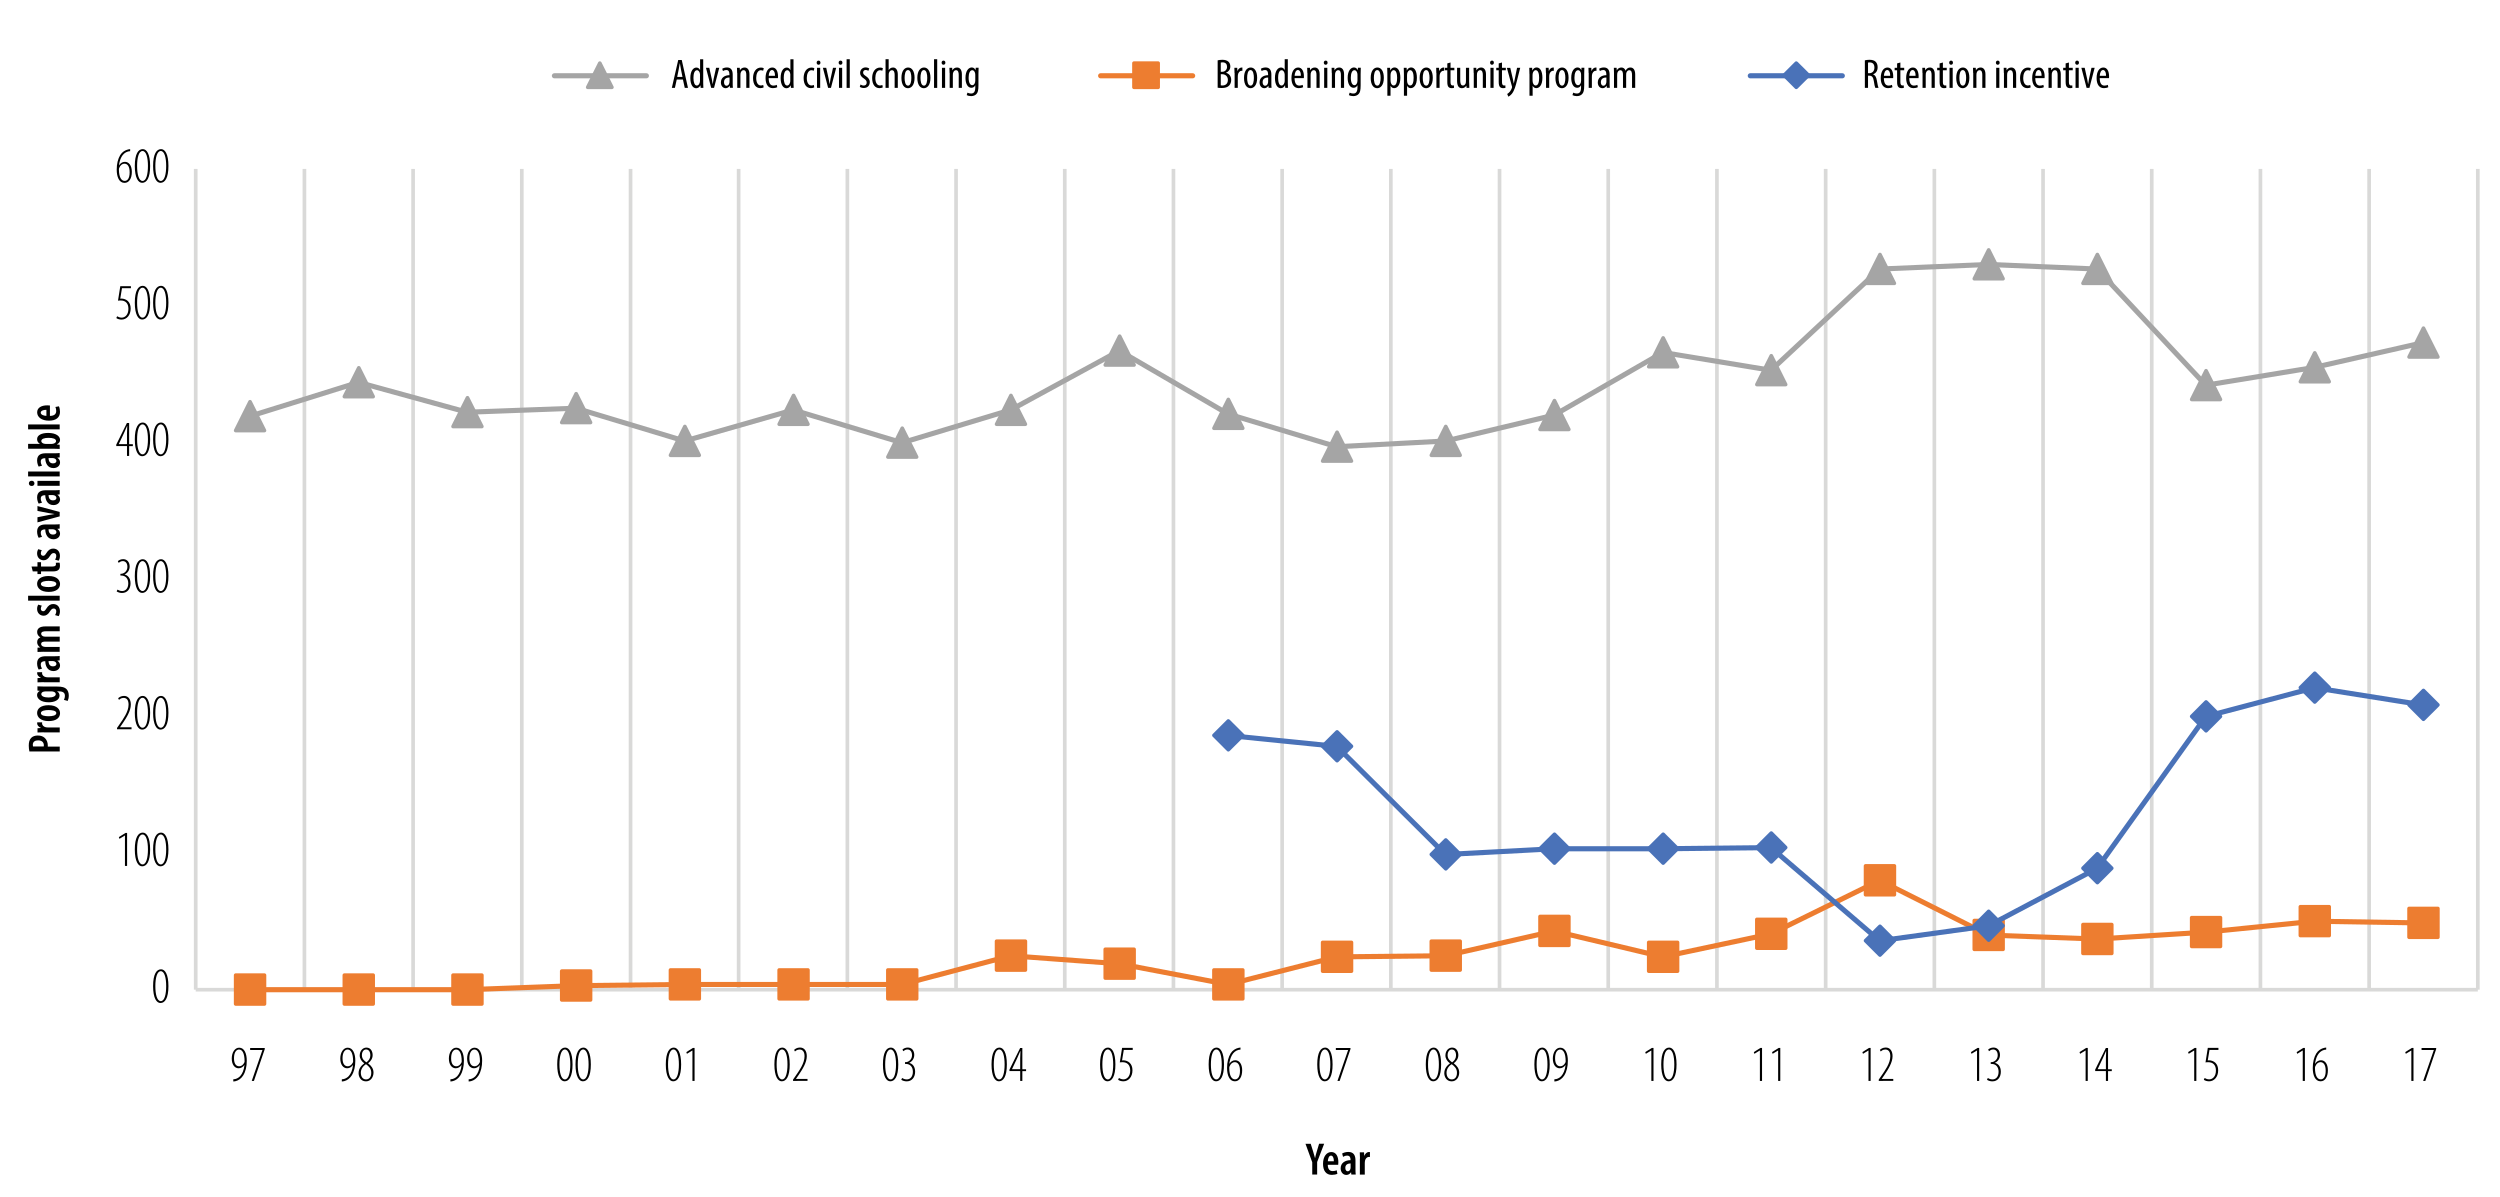 <?xml version="1.0" encoding="utf-8"?>
<!-- Generator: Adobe Illustrator 24.0.1, SVG Export Plug-In . SVG Version: 6.00 Build 0)  -->
<svg version="1.1" id="Layer_1" xmlns="http://www.w3.org/2000/svg" xmlns:xlink="http://www.w3.org/1999/xlink" x="0px" y="0px"
	 viewBox="0 0 489.22 234.33" style="enable-background:new 0 0 489.22 234.33;" xml:space="preserve">
<style type="text/css">
	.st0{fill:none;stroke:#D9D9D8;stroke-width:0.72;stroke-linejoin:round;stroke-miterlimit:10;}
	.st1{clip-path:url(#SVGID_2_);fill:none;stroke:#D9D9D8;stroke-width:0.72;stroke-linejoin:round;stroke-miterlimit:10;}
	.st2{clip-path:url(#SVGID_4_);fill:none;stroke:#D9D9D8;stroke-width:0.72;stroke-linejoin:round;stroke-miterlimit:10;}
	.st3{fill:none;stroke:#A5A5A5;stroke-linecap:round;stroke-linejoin:round;stroke-miterlimit:10;}
	.st4{fill-rule:evenodd;clip-rule:evenodd;fill:none;}
	.st5{fill:#A5A5A5;}
	.st6{fill:none;stroke:#A5A5A5;stroke-width:0.72;stroke-linejoin:round;stroke-miterlimit:10;}
	.st7{fill:none;stroke:#ED7D30;stroke-linecap:round;stroke-linejoin:round;stroke-miterlimit:10;}
	.st8{clip-path:url(#SVGID_6_);fill-rule:evenodd;clip-rule:evenodd;fill:#ED7D30;}
	.st9{clip-path:url(#SVGID_6_);fill:none;stroke:#ED7D30;stroke-width:0.72;stroke-linejoin:round;stroke-miterlimit:10;}
	.st10{fill:none;stroke:#4A72B8;stroke-linecap:round;stroke-linejoin:round;stroke-miterlimit:10;}
	.st11{clip-path:url(#SVGID_8_);fill:#4A72B8;}
	.st12{clip-path:url(#SVGID_8_);fill:none;stroke:#4A72B8;stroke-width:0.72;stroke-linejoin:round;stroke-miterlimit:10;}
	.st13{fill:#595A5A;}
	.st14{fill-rule:evenodd;clip-rule:evenodd;fill:#ED7D30;}
	.st15{fill:none;stroke:#ED7D30;stroke-width:0.72;stroke-linejoin:round;stroke-miterlimit:10;}
	.st16{fill:#4A72B8;}
	.st17{fill:none;stroke:#4A72B8;stroke-width:0.72;stroke-linejoin:round;stroke-miterlimit:10;}
	.st18{fill:none;}
</style>
<path class="st0" d="M59.57,33.06v160.6 M80.84,33.06v160.6 M102.11,33.06v160.6 M123.39,33.06v160.6 M144.54,33.06v160.6
	 M165.82,33.06v160.6 M187.09,33.06v160.6 M208.36,33.06v160.6 M229.63,33.06v160.6 M250.9,33.06v160.6 M272.17,33.06v160.6
	 M293.44,33.06v160.6 M314.71,33.06v160.6 M335.98,33.06v160.6 M357.26,33.06v160.6 M378.53,33.06v160.6 M399.8,33.06v160.6
	 M421.07,33.06v160.6 M442.34,33.06v160.6 M463.61,33.06v160.6 M484.88,33.06v160.6"/>
<g>
	<defs>
		<polygon id="SVGID_1_" points="-7.28,232.38 495.12,232.38 495.12,-25.57 -7.28,-25.57 -7.28,232.38 		"/>
	</defs>
	<clipPath id="SVGID_2_">
		<use xlink:href="#SVGID_1_"  style="overflow:visible;"/>
	</clipPath>
	<line class="st1" x1="38.3" y1="193.67" x2="38.3" y2="33.06"/>
</g>
<g>
	<defs>
		<polygon id="SVGID_3_" points="-7.28,232.38 495.12,232.38 495.12,-25.57 -7.28,-25.57 -7.28,232.38 		"/>
	</defs>
	<clipPath id="SVGID_4_">
		<use xlink:href="#SVGID_3_"  style="overflow:visible;"/>
	</clipPath>
	<line class="st2" x1="38.3" y1="193.67" x2="484.88" y2="193.67"/>
</g>
<polyline class="st3" points="48.88,81.46 70.15,74.82 91.42,80.67 112.69,79.88 133.97,86.3 155.24,80.22 176.51,86.64 
	197.78,80.22 219.05,68.63 240.32,81.01 261.59,87.42 282.86,86.3 304.13,81.23 325.4,68.97 346.56,72.46 367.83,52.65 
	389.11,51.75 410.38,52.65 431.65,75.38 452.92,71.89 474.19,67.05 "/>
<polygon class="st4" points="38.19,194.34 485.44,194.34 485.44,32.95 38.19,32.95 38.19,194.34 "/>
<polygon class="st5" points="48.93,78.62 51.75,84.25 46.12,84.25 48.93,78.62 "/>
<polygon class="st6" points="48.93,78.62 51.75,84.25 46.12,84.25 48.93,78.62 "/>
<polygon class="st5" points="70.21,71.98 73.02,77.61 67.39,77.61 70.21,71.98 "/>
<polygon class="st6" points="70.21,71.98 73.02,77.61 67.39,77.61 70.21,71.98 "/>
<polygon class="st5" points="91.48,77.84 94.29,83.46 88.66,83.46 91.48,77.84 "/>
<polygon class="st6" points="91.48,77.84 94.29,83.46 88.66,83.46 91.48,77.84 "/>
<polygon class="st5" points="112.75,77.05 115.56,82.68 109.93,82.68 112.75,77.05 "/>
<polygon class="st6" points="112.75,77.05 115.56,82.68 109.93,82.68 112.75,77.05 "/>
<polygon class="st5" points="134.02,83.46 136.83,89.09 131.21,89.09 134.02,83.46 "/>
<polygon class="st6" points="134.02,83.46 136.83,89.09 131.21,89.09 134.02,83.46 "/>
<polygon class="st5" points="155.29,77.39 158.1,83.01 152.48,83.01 155.29,77.39 "/>
<polygon class="st6" points="155.29,77.39 158.1,83.01 152.48,83.01 155.29,77.39 "/>
<polygon class="st5" points="176.56,83.8 179.37,89.43 173.75,89.43 176.56,83.8 "/>
<polygon class="st6" points="176.56,83.8 179.37,89.43 173.75,89.43 176.56,83.8 "/>
<polygon class="st5" points="197.83,77.39 200.65,83.01 195.02,83.01 197.83,77.39 "/>
<polygon class="st6" points="197.83,77.39 200.65,83.01 195.02,83.01 197.83,77.39 "/>
<polygon class="st5" points="219.1,65.79 221.92,71.42 216.29,71.42 219.1,65.79 "/>
<polygon class="st6" points="219.1,65.79 221.92,71.42 216.29,71.42 219.1,65.79 "/>
<polygon class="st5" points="240.37,78.17 243.19,83.8 237.56,83.8 240.37,78.17 "/>
<polygon class="st6" points="240.37,78.17 243.19,83.8 237.56,83.8 240.37,78.17 "/>
<polygon class="st5" points="261.65,84.59 264.46,90.22 258.83,90.22 261.65,84.59 "/>
<polygon class="st6" points="261.65,84.59 264.46,90.22 258.83,90.22 261.65,84.59 "/>
<polygon class="st5" points="282.92,83.46 285.73,89.09 280.1,89.09 282.92,83.46 "/>
<polygon class="st6" points="282.92,83.46 285.73,89.09 280.1,89.09 282.92,83.46 "/>
<polygon class="st5" points="304.19,78.4 307,84.03 301.37,84.03 304.19,78.4 "/>
<polygon class="st6" points="304.19,78.4 307,84.03 301.37,84.03 304.19,78.4 "/>
<polygon class="st5" points="325.46,66.13 328.27,71.76 322.64,71.76 325.46,66.13 "/>
<polygon class="st6" points="325.46,66.13 328.27,71.76 322.64,71.76 325.46,66.13 "/>
<polygon class="st5" points="346.62,69.62 349.43,75.25 343.8,75.25 346.62,69.62 "/>
<polygon class="st6" points="346.62,69.62 349.43,75.25 343.8,75.25 346.62,69.62 "/>
<polygon class="st5" points="367.89,49.81 370.7,55.44 365.07,55.44 367.89,49.81 "/>
<polygon class="st6" points="367.89,49.81 370.7,55.44 365.07,55.44 367.89,49.81 "/>
<polygon class="st5" points="389.16,48.91 391.97,54.54 386.35,54.54 389.16,48.91 "/>
<polygon class="st6" points="389.16,48.91 391.97,54.54 386.35,54.54 389.16,48.91 "/>
<polygon class="st5" points="410.43,49.81 413.24,55.44 407.62,55.44 410.43,49.81 "/>
<polygon class="st6" points="410.43,49.81 413.24,55.44 407.62,55.44 410.43,49.81 "/>
<polygon class="st5" points="431.7,72.55 434.51,78.17 428.89,78.17 431.7,72.55 "/>
<polygon class="st6" points="431.7,72.55 434.51,78.17 428.89,78.17 431.7,72.55 "/>
<polygon class="st5" points="452.97,69.06 455.79,74.69 450.16,74.69 452.97,69.06 "/>
<polygon class="st6" points="452.97,69.06 455.79,74.69 450.16,74.69 452.97,69.06 "/>
<polygon class="st5" points="474.24,64.22 477.06,69.85 471.43,69.85 474.24,64.22 "/>
<polygon class="st6" points="474.24,64.22 477.06,69.85 471.43,69.85 474.24,64.22 "/>
<polygon class="st4" points="-7.28,232.38 495.12,232.38 495.12,-25.57 -7.28,-25.57 -7.28,232.38 "/>
<polyline class="st7" points="48.88,193.67 70.15,193.67 91.42,193.67 112.69,192.88 133.97,192.65 155.24,192.65 176.51,192.65 
	197.78,187.03 219.05,188.6 240.32,192.65 261.59,187.25 282.86,187.03 304.13,182.19 325.4,187.25 346.56,182.75 367.83,172.28 
	389.11,182.98 410.38,183.76 431.65,182.41 452.92,180.27 474.19,180.61 "/>
<polygon class="st4" points="38.19,194.34 485.44,194.34 485.44,32.95 38.19,32.95 38.19,194.34 "/>
<g>
	<defs>
		<polygon id="SVGID_5_" points="-7.28,232.38 495.12,232.38 495.12,-25.57 -7.28,-25.57 -7.28,232.38 		"/>
	</defs>
	<clipPath id="SVGID_6_">
		<use xlink:href="#SVGID_5_"  style="overflow:visible;"/>
	</clipPath>
	<polygon class="st8" points="46.12,190.83 51.75,190.83 51.75,196.46 46.12,196.46 46.12,190.83 	"/>
	<polygon class="st9" points="46.12,190.83 51.75,190.83 51.75,196.46 46.12,196.46 46.12,190.83 	"/>
	<polygon class="st8" points="67.39,190.83 73.02,190.83 73.02,196.46 67.39,196.46 67.39,190.83 	"/>
	<polygon class="st9" points="67.39,190.83 73.02,190.83 73.02,196.46 67.39,196.46 67.39,190.83 	"/>
	<polygon class="st8" points="88.66,190.83 94.29,190.83 94.29,196.46 88.66,196.46 88.66,190.83 	"/>
	<polygon class="st9" points="88.66,190.83 94.29,190.83 94.29,196.46 88.66,196.46 88.66,190.83 	"/>
	<polygon class="st8" points="109.93,190.04 115.56,190.04 115.56,195.67 109.93,195.67 109.93,190.04 	"/>
	<polygon class="st9" points="109.93,190.04 115.56,190.04 115.56,195.67 109.93,195.67 109.93,190.04 	"/>
	<polygon class="st8" points="131.21,189.82 136.83,189.82 136.83,195.45 131.21,195.45 131.21,189.82 	"/>
	<polygon class="st9" points="131.21,189.82 136.83,189.82 136.83,195.45 131.21,195.45 131.21,189.82 	"/>
	<polygon class="st8" points="152.48,189.82 158.1,189.82 158.1,195.45 152.48,195.45 152.48,189.82 	"/>
	<polygon class="st9" points="152.48,189.82 158.1,189.82 158.1,195.45 152.48,195.45 152.48,189.82 	"/>
	<polygon class="st8" points="173.75,189.82 179.37,189.82 179.37,195.45 173.75,195.45 173.75,189.82 	"/>
	<polygon class="st9" points="173.75,189.82 179.37,189.82 179.37,195.45 173.75,195.45 173.75,189.82 	"/>
	<polygon class="st8" points="195.02,184.19 200.65,184.19 200.65,189.82 195.02,189.82 195.02,184.19 	"/>
	<polygon class="st9" points="195.02,184.19 200.65,184.19 200.65,189.82 195.02,189.82 195.02,184.19 	"/>
	<polygon class="st8" points="216.29,185.77 221.92,185.77 221.92,191.39 216.29,191.39 216.29,185.77 	"/>
	<polygon class="st9" points="216.29,185.77 221.92,185.77 221.92,191.39 216.29,191.39 216.29,185.77 	"/>
	<polygon class="st8" points="237.56,189.82 243.19,189.82 243.19,195.45 237.56,195.45 237.56,189.82 	"/>
	<polygon class="st9" points="237.56,189.82 243.19,189.82 243.19,195.45 237.56,195.45 237.56,189.82 	"/>
	<polygon class="st8" points="258.83,184.42 264.46,184.42 264.46,190.04 258.83,190.04 258.83,184.42 	"/>
	<polygon class="st9" points="258.83,184.42 264.46,184.42 264.46,190.04 258.83,190.04 258.83,184.42 	"/>
	<polygon class="st8" points="280.1,184.19 285.73,184.19 285.73,189.82 280.1,189.82 280.1,184.19 	"/>
	<polygon class="st9" points="280.1,184.19 285.73,184.19 285.73,189.82 280.1,189.82 280.1,184.19 	"/>
	<polygon class="st8" points="301.37,179.35 307,179.35 307,184.98 301.37,184.98 301.37,179.35 	"/>
	<polygon class="st9" points="301.37,179.35 307,179.35 307,184.98 301.37,184.98 301.37,179.35 	"/>
	<polygon class="st8" points="322.64,184.42 328.27,184.42 328.27,190.04 322.64,190.04 322.64,184.42 	"/>
	<polygon class="st9" points="322.64,184.42 328.27,184.42 328.27,190.04 322.64,190.04 322.64,184.42 	"/>
	<polygon class="st8" points="343.8,179.92 349.43,179.92 349.43,185.54 343.8,185.54 343.8,179.92 	"/>
	<polygon class="st9" points="343.8,179.92 349.43,179.92 349.43,185.54 343.8,185.54 343.8,179.92 	"/>
	<polygon class="st8" points="365.07,169.45 370.7,169.45 370.7,175.08 365.07,175.08 365.07,169.45 	"/>
	<polygon class="st9" points="365.07,169.45 370.7,169.45 370.7,175.08 365.07,175.08 365.07,169.45 	"/>
	<polygon class="st8" points="386.35,180.14 391.97,180.14 391.97,185.77 386.35,185.77 386.35,180.14 	"/>
	<polygon class="st9" points="386.35,180.14 391.97,180.14 391.97,185.77 386.35,185.77 386.35,180.14 	"/>
	<polygon class="st8" points="407.62,180.93 413.24,180.93 413.24,186.56 407.62,186.56 407.62,180.93 	"/>
	<polygon class="st9" points="407.62,180.93 413.24,180.93 413.24,186.56 407.62,186.56 407.62,180.93 	"/>
	<polygon class="st8" points="428.89,179.58 434.51,179.58 434.51,185.2 428.89,185.2 428.89,179.58 	"/>
	<polygon class="st9" points="428.89,179.58 434.51,179.58 434.51,185.2 428.89,185.2 428.89,179.58 	"/>
	<polygon class="st8" points="450.16,177.44 455.79,177.44 455.79,183.07 450.16,183.07 450.16,177.44 	"/>
	<polygon class="st9" points="450.16,177.44 455.79,177.44 455.79,183.07 450.16,183.07 450.16,177.44 	"/>
	<polygon class="st8" points="471.43,177.78 477.06,177.78 477.06,183.4 471.43,183.4 471.43,177.78 	"/>
	<polygon class="st9" points="471.43,177.78 477.06,177.78 477.06,183.4 471.43,183.4 471.43,177.78 	"/>
</g>
<polyline class="st10" points="240.32,143.92 240.32,143.92 261.59,146.06 282.86,167.22 304.13,166.09 325.4,166.09 346.56,165.87 
	367.83,184.1 389.11,181.17 410.38,169.92 431.65,140.21 452.92,134.58 474.19,137.96 "/>
<polygon class="st4" points="38.19,194.34 485.44,194.34 485.44,32.95 38.19,32.95 38.19,194.34 "/>
<g>
	<defs>
		<polygon id="SVGID_7_" points="-7.28,232.38 495.12,232.38 495.12,-25.57 -7.28,-25.57 -7.28,232.38 		"/>
	</defs>
	<clipPath id="SVGID_8_">
		<use xlink:href="#SVGID_7_"  style="overflow:visible;"/>
	</clipPath>
	<polygon class="st11" points="240.37,141.09 243.19,143.9 240.37,146.71 237.56,143.9 240.37,141.09 	"/>
	<polygon class="st12" points="240.37,141.09 243.19,143.9 240.37,146.71 237.56,143.9 240.37,141.09 	"/>
	<polygon class="st11" points="261.65,143.23 264.46,146.04 261.65,148.85 258.83,146.04 261.65,143.23 	"/>
	<polygon class="st12" points="261.65,143.23 264.46,146.04 261.65,148.85 258.83,146.04 261.65,143.23 	"/>
	<polygon class="st11" points="282.92,164.38 285.73,167.2 282.92,170.01 280.1,167.2 282.92,164.38 	"/>
	<polygon class="st12" points="282.92,164.38 285.73,167.2 282.92,170.01 280.1,167.2 282.92,164.38 	"/>
	<polygon class="st11" points="304.19,163.26 307,166.07 304.19,168.89 301.37,166.07 304.19,163.26 	"/>
	<polygon class="st12" points="304.19,163.26 307,166.07 304.19,168.89 301.37,166.07 304.19,163.26 	"/>
	<polygon class="st11" points="325.46,163.26 328.27,166.07 325.46,168.89 322.64,166.07 325.46,163.26 	"/>
	<polygon class="st12" points="325.46,163.26 328.27,166.07 325.46,168.89 322.64,166.07 325.46,163.26 	"/>
	<polygon class="st11" points="346.62,163.03 349.43,165.85 346.62,168.66 343.8,165.85 346.62,163.03 	"/>
	<polygon class="st12" points="346.62,163.03 349.43,165.85 346.62,168.66 343.8,165.85 346.62,163.03 	"/>
	<polygon class="st11" points="367.89,181.27 370.7,184.08 367.89,186.89 365.07,184.08 367.89,181.27 	"/>
	<polygon class="st12" points="367.89,181.27 370.7,184.08 367.89,186.89 365.07,184.08 367.89,181.27 	"/>
	<polygon class="st11" points="389.16,178.34 391.97,181.15 389.16,183.97 386.35,181.15 389.16,178.34 	"/>
	<polygon class="st12" points="389.16,178.34 391.97,181.15 389.16,183.97 386.35,181.15 389.16,178.34 	"/>
	<polygon class="st11" points="410.43,167.08 413.24,169.9 410.43,172.71 407.62,169.9 410.43,167.08 	"/>
	<polygon class="st12" points="410.43,167.08 413.24,169.9 410.43,172.71 407.62,169.9 410.43,167.08 	"/>
	<polygon class="st11" points="431.7,137.37 434.51,140.19 431.7,143 428.89,140.19 431.7,137.37 	"/>
	<polygon class="st12" points="431.7,137.37 434.51,140.19 431.7,143 428.89,140.19 431.7,137.37 	"/>
	<polygon class="st11" points="452.97,131.75 455.79,134.56 452.97,137.37 450.16,134.56 452.97,131.75 	"/>
	<polygon class="st12" points="452.97,131.75 455.79,134.56 452.97,137.37 450.16,134.56 452.97,131.75 	"/>
	<polygon class="st11" points="474.24,135.12 477.06,137.94 474.24,140.75 471.43,137.94 474.24,135.12 	"/>
	<polygon class="st12" points="474.24,135.12 477.06,137.94 474.24,140.75 471.43,137.94 474.24,135.12 	"/>
</g>
<g>
	<path class="st13" d="M80.71-132.38c0.06,0.18,0.1,0.31,0.11,0.42c0.01,0.1,0,0.18-0.06,0.23s-0.15,0.08-0.29,0.09
		s-0.32,0.02-0.56,0.02c-0.25,0-0.44,0-0.58-0.01c-0.14-0.01-0.25-0.02-0.32-0.04c-0.07-0.02-0.12-0.05-0.15-0.09
		c-0.03-0.04-0.05-0.09-0.07-0.15l-0.64-1.9H74.6l-0.6,1.85c-0.02,0.07-0.04,0.13-0.08,0.17s-0.08,0.08-0.15,0.11
		c-0.07,0.03-0.17,0.04-0.3,0.05c-0.13,0.01-0.3,0.01-0.51,0.01c-0.22,0-0.4-0.01-0.53-0.02c-0.13-0.01-0.21-0.05-0.26-0.11
		s-0.07-0.14-0.05-0.24c0.01-0.1,0.05-0.24,0.11-0.41l2.92-8.39c0.03-0.08,0.06-0.15,0.1-0.2c0.04-0.05,0.1-0.09,0.19-0.12
		c0.09-0.03,0.2-0.04,0.35-0.05c0.15-0.01,0.35-0.01,0.6-0.01c0.29,0,0.52,0,0.69,0.01c0.17,0.01,0.3,0.02,0.4,0.05
		c0.09,0.03,0.16,0.07,0.2,0.12c0.04,0.05,0.08,0.13,0.11,0.22L80.71-132.38z M76.37-139.31L76.37-139.31l-1.34,4.02h2.68
		L76.37-139.31z"/>
	<path class="st13" d="M90.22-131.91c0,0.05-0.01,0.1-0.03,0.14s-0.07,0.07-0.14,0.09s-0.18,0.04-0.32,0.05
		c-0.14,0.01-0.33,0.01-0.58,0.01c-0.2,0-0.37,0-0.49-0.01s-0.22-0.03-0.29-0.05c-0.07-0.03-0.12-0.06-0.15-0.1
		s-0.05-0.09-0.07-0.15l-0.85-2.11c-0.1-0.24-0.2-0.45-0.3-0.64s-0.21-0.34-0.33-0.46c-0.12-0.12-0.26-0.22-0.41-0.28
		c-0.16-0.06-0.34-0.09-0.54-0.09h-0.6v3.6c0,0.05-0.02,0.09-0.05,0.13s-0.08,0.07-0.16,0.09s-0.17,0.04-0.29,0.06
		c-0.12,0.01-0.28,0.02-0.47,0.02c-0.19,0-0.34-0.01-0.46-0.02c-0.12-0.01-0.22-0.03-0.3-0.06c-0.07-0.02-0.12-0.06-0.15-0.09
		s-0.04-0.08-0.04-0.13v-8.59c0-0.21,0.05-0.37,0.16-0.46c0.11-0.1,0.25-0.14,0.41-0.14h2.45c0.25,0,0.45,0,0.61,0.01
		s0.31,0.02,0.44,0.04c0.38,0.05,0.72,0.15,1.03,0.28c0.3,0.13,0.56,0.3,0.77,0.52s0.37,0.46,0.49,0.75c0.11,0.29,0.17,0.62,0.17,1
		c0,0.32-0.04,0.61-0.12,0.87c-0.08,0.26-0.2,0.49-0.35,0.7c-0.16,0.2-0.35,0.38-0.58,0.53c-0.23,0.15-0.49,0.27-0.78,0.37
		c0.14,0.07,0.27,0.15,0.4,0.25c0.12,0.1,0.24,0.22,0.35,0.35c0.11,0.14,0.21,0.3,0.31,0.48c0.1,0.18,0.19,0.38,0.29,0.6l0.8,1.86
		c0.07,0.19,0.12,0.32,0.15,0.41C90.21-132.02,90.22-131.96,90.22-131.91z M87.74-138.33c0-0.31-0.07-0.58-0.21-0.79
		c-0.14-0.21-0.37-0.37-0.69-0.45c-0.1-0.02-0.21-0.04-0.33-0.06c-0.12-0.01-0.3-0.02-0.52-0.02h-0.86v2.68h0.98
		c0.27,0,0.51-0.03,0.72-0.1c0.2-0.07,0.38-0.16,0.51-0.28c0.14-0.12,0.24-0.26,0.31-0.43C87.71-137.94,87.74-138.12,87.74-138.33z"
		/>
	<path class="st13" d="M103.79-131.92c0,0.05-0.01,0.09-0.04,0.13s-0.08,0.07-0.15,0.09c-0.07,0.02-0.16,0.04-0.28,0.06
		c-0.12,0.01-0.27,0.02-0.45,0.02c-0.18,0-0.32-0.01-0.44-0.02c-0.12-0.01-0.21-0.03-0.28-0.06s-0.12-0.06-0.15-0.09
		s-0.04-0.08-0.04-0.13v-7.7h-0.01l-2.74,7.69c-0.02,0.06-0.05,0.12-0.1,0.16s-0.1,0.07-0.18,0.1c-0.08,0.02-0.17,0.04-0.29,0.05
		c-0.12,0.01-0.26,0.01-0.42,0.01s-0.31-0.01-0.42-0.02c-0.12-0.01-0.21-0.03-0.29-0.06c-0.08-0.03-0.14-0.06-0.18-0.1
		s-0.07-0.09-0.09-0.14l-2.65-7.69h-0.01v7.7c0,0.05-0.01,0.09-0.04,0.13s-0.08,0.07-0.15,0.09c-0.07,0.02-0.17,0.04-0.28,0.06
		c-0.11,0.01-0.26,0.02-0.44,0.02c-0.18,0-0.32-0.01-0.44-0.02c-0.12-0.01-0.21-0.03-0.28-0.06s-0.12-0.06-0.15-0.09
		s-0.04-0.08-0.04-0.13v-8.43c0-0.25,0.07-0.44,0.2-0.57c0.13-0.13,0.31-0.2,0.53-0.2h1.26c0.22,0,0.42,0.02,0.58,0.05
		c0.16,0.04,0.3,0.1,0.42,0.18c0.12,0.09,0.21,0.2,0.29,0.34c0.08,0.14,0.15,0.31,0.21,0.52l2.05,5.64h0.03l2.12-5.62
		c0.06-0.2,0.13-0.38,0.21-0.52c0.08-0.14,0.16-0.26,0.26-0.34c0.1-0.09,0.22-0.15,0.35-0.19s0.29-0.05,0.48-0.05h1.29
		c0.13,0,0.25,0.02,0.34,0.05c0.1,0.03,0.17,0.08,0.23,0.15c0.06,0.07,0.11,0.15,0.14,0.24c0.03,0.1,0.05,0.2,0.05,0.33V-131.92z"/>
	<path class="st13" d="M110.77-135.25v3.33c0,0.05-0.02,0.09-0.05,0.13s-0.08,0.07-0.16,0.09s-0.17,0.04-0.3,0.06
		c-0.12,0.01-0.28,0.02-0.46,0.02c-0.19,0-0.35-0.01-0.47-0.02c-0.12-0.01-0.22-0.03-0.3-0.06s-0.13-0.06-0.16-0.09
		s-0.04-0.08-0.04-0.13v-3.33l-2.59-5.15c-0.09-0.18-0.15-0.32-0.18-0.42c-0.03-0.1-0.01-0.18,0.04-0.23
		c0.06-0.05,0.16-0.08,0.31-0.1c0.15-0.01,0.36-0.02,0.63-0.02c0.22,0,0.4,0,0.54,0.01c0.13,0.01,0.24,0.03,0.32,0.05
		c0.08,0.03,0.14,0.06,0.17,0.11s0.07,0.1,0.11,0.17l1.05,2.32c0.1,0.22,0.2,0.46,0.3,0.71c0.1,0.25,0.2,0.51,0.3,0.78h0.01
		c0.09-0.26,0.19-0.52,0.29-0.77c0.1-0.25,0.19-0.48,0.29-0.71l1.04-2.31c0.02-0.08,0.05-0.14,0.09-0.19s0.09-0.08,0.16-0.11
		c0.07-0.03,0.17-0.05,0.3-0.06c0.13-0.01,0.29-0.01,0.5-0.01c0.28,0,0.49,0.01,0.65,0.02c0.15,0.01,0.26,0.04,0.31,0.1
		c0.06,0.05,0.07,0.13,0.04,0.23c-0.03,0.1-0.09,0.24-0.18,0.42L110.77-135.25z"/>
	<path class="st13" d="M128.02-139.65c0,0.14-0.01,0.26-0.02,0.37c-0.01,0.1-0.03,0.18-0.05,0.24c-0.02,0.06-0.05,0.1-0.08,0.13
		s-0.07,0.04-0.11,0.04c-0.06,0-0.17-0.04-0.31-0.13c-0.14-0.09-0.33-0.18-0.56-0.29c-0.23-0.1-0.51-0.2-0.84-0.29
		c-0.32-0.09-0.7-0.13-1.13-0.13c-0.46,0-0.87,0.08-1.24,0.24c-0.37,0.16-0.69,0.38-0.95,0.67c-0.26,0.29-0.47,0.64-0.61,1.05
		c-0.14,0.41-0.21,0.86-0.21,1.35c0,0.54,0.07,1.02,0.22,1.43c0.14,0.41,0.34,0.76,0.6,1.03c0.26,0.28,0.57,0.49,0.93,0.63
		c0.36,0.14,0.76,0.21,1.2,0.21c0.21,0,0.43-0.02,0.64-0.07c0.21-0.05,0.4-0.12,0.58-0.22v-2.19h-1.79c-0.09,0-0.16-0.05-0.2-0.16
		c-0.05-0.11-0.07-0.3-0.07-0.56c0-0.14,0.01-0.25,0.02-0.34c0.01-0.09,0.03-0.17,0.05-0.22s0.05-0.1,0.09-0.12
		c0.03-0.03,0.07-0.04,0.12-0.04h3.19c0.08,0,0.15,0.01,0.21,0.04c0.06,0.03,0.11,0.07,0.16,0.12c0.05,0.05,0.08,0.12,0.11,0.19
		c0.02,0.08,0.04,0.16,0.04,0.26v3.76c0,0.15-0.03,0.27-0.08,0.38c-0.05,0.11-0.16,0.2-0.31,0.26c-0.16,0.06-0.35,0.13-0.59,0.2
		s-0.48,0.13-0.73,0.18s-0.5,0.08-0.76,0.11s-0.51,0.04-0.77,0.04c-0.76,0-1.43-0.11-2.03-0.33s-1.1-0.53-1.52-0.94
		c-0.41-0.41-0.73-0.91-0.95-1.51c-0.22-0.59-0.33-1.26-0.33-2.01c0-0.77,0.12-1.47,0.35-2.09c0.23-0.62,0.57-1.14,0.99-1.57
		s0.95-0.76,1.55-0.99c0.61-0.23,1.28-0.34,2.03-0.34c0.41,0,0.78,0.03,1.12,0.08c0.34,0.06,0.63,0.12,0.88,0.2
		c0.25,0.08,0.46,0.17,0.63,0.26c0.17,0.09,0.28,0.17,0.35,0.24s0.11,0.16,0.14,0.29C128.01-140.08,128.02-139.89,128.02-139.65z"/>
	<path class="st13" d="M138.15-131.91c0,0.05-0.01,0.1-0.03,0.14s-0.07,0.07-0.14,0.09s-0.18,0.04-0.32,0.05
		c-0.14,0.01-0.33,0.01-0.58,0.01c-0.2,0-0.37,0-0.49-0.01s-0.22-0.03-0.29-0.05c-0.07-0.03-0.12-0.06-0.15-0.1
		s-0.05-0.09-0.07-0.15l-0.85-2.11c-0.1-0.24-0.2-0.45-0.3-0.64s-0.21-0.34-0.33-0.46c-0.12-0.12-0.26-0.22-0.41-0.28
		c-0.16-0.06-0.34-0.09-0.54-0.09h-0.6v3.6c0,0.05-0.02,0.09-0.05,0.13s-0.08,0.07-0.16,0.09s-0.17,0.04-0.29,0.06
		c-0.12,0.01-0.28,0.02-0.47,0.02c-0.19,0-0.34-0.01-0.46-0.02c-0.12-0.01-0.22-0.03-0.3-0.06c-0.07-0.02-0.12-0.06-0.15-0.09
		s-0.04-0.08-0.04-0.13v-8.59c0-0.21,0.05-0.37,0.16-0.46c0.11-0.1,0.25-0.14,0.41-0.14h2.45c0.25,0,0.45,0,0.61,0.01
		s0.31,0.02,0.44,0.04c0.38,0.05,0.72,0.15,1.03,0.28c0.3,0.13,0.56,0.3,0.77,0.52s0.37,0.46,0.49,0.75c0.11,0.29,0.17,0.62,0.17,1
		c0,0.32-0.04,0.61-0.12,0.87c-0.08,0.26-0.2,0.49-0.35,0.7c-0.16,0.2-0.35,0.38-0.58,0.53c-0.23,0.15-0.49,0.27-0.78,0.37
		c0.14,0.07,0.27,0.15,0.4,0.25c0.12,0.1,0.24,0.22,0.35,0.35c0.11,0.14,0.21,0.3,0.31,0.48c0.1,0.18,0.19,0.38,0.29,0.6l0.8,1.86
		c0.07,0.19,0.12,0.32,0.15,0.41C138.13-132.02,138.15-131.96,138.15-131.91z M135.67-138.33c0-0.31-0.07-0.58-0.21-0.79
		c-0.14-0.21-0.37-0.37-0.69-0.45c-0.1-0.02-0.21-0.04-0.33-0.06c-0.12-0.01-0.3-0.02-0.52-0.02h-0.86v2.68h0.98
		c0.27,0,0.51-0.03,0.72-0.1c0.2-0.07,0.38-0.16,0.51-0.28c0.14-0.12,0.24-0.26,0.31-0.43
		C135.63-137.94,135.67-138.12,135.67-138.33z"/>
	<path class="st13" d="M148.44-132.38c0.06,0.18,0.1,0.31,0.11,0.42c0.01,0.1,0,0.18-0.06,0.23s-0.15,0.08-0.29,0.09
		s-0.32,0.02-0.56,0.02c-0.25,0-0.44,0-0.58-0.01c-0.14-0.01-0.25-0.02-0.32-0.04c-0.07-0.02-0.12-0.05-0.15-0.09
		c-0.03-0.04-0.05-0.09-0.07-0.15l-0.64-1.9h-3.55l-0.6,1.85c-0.02,0.07-0.04,0.13-0.08,0.17s-0.08,0.08-0.15,0.11
		c-0.07,0.03-0.17,0.04-0.3,0.05c-0.13,0.01-0.3,0.01-0.51,0.01c-0.22,0-0.4-0.01-0.53-0.02c-0.13-0.01-0.21-0.05-0.26-0.11
		s-0.07-0.14-0.05-0.24c0.01-0.1,0.05-0.24,0.11-0.41l2.92-8.39c0.03-0.08,0.06-0.15,0.1-0.2c0.04-0.05,0.1-0.09,0.19-0.12
		c0.09-0.03,0.2-0.04,0.35-0.05c0.15-0.01,0.35-0.01,0.6-0.01c0.29,0,0.52,0,0.69,0.01c0.17,0.01,0.3,0.02,0.4,0.05
		c0.09,0.03,0.16,0.07,0.2,0.12c0.04,0.05,0.08,0.13,0.11,0.22L148.44-132.38z M144.1-139.31L144.1-139.31l-1.34,4.02h2.68
		L144.1-139.31z"/>
	<path class="st13" d="M158.79-136.53c0,0.87-0.11,1.61-0.34,2.23s-0.55,1.12-0.98,1.51c-0.42,0.39-0.94,0.68-1.55,0.86
		c-0.61,0.18-1.33,0.27-2.17,0.27h-2.26c-0.16,0-0.3-0.05-0.41-0.14c-0.11-0.09-0.16-0.25-0.16-0.46v-8.24
		c0-0.21,0.05-0.37,0.16-0.46c0.11-0.1,0.25-0.14,0.41-0.14h2.43c0.84,0,1.56,0.1,2.15,0.3c0.59,0.2,1.08,0.49,1.48,0.88
		c0.4,0.39,0.71,0.87,0.92,1.44C158.68-137.94,158.79-137.28,158.79-136.53z M156.8-136.46c0-0.45-0.05-0.87-0.16-1.25
		c-0.1-0.38-0.27-0.72-0.5-1c-0.23-0.28-0.53-0.5-0.89-0.66c-0.36-0.16-0.84-0.24-1.43-0.24h-0.97v6.43h1
		c0.53,0,0.97-0.07,1.33-0.21c0.36-0.14,0.66-0.34,0.9-0.62c0.24-0.28,0.42-0.62,0.54-1.03C156.74-135.44,156.8-135.92,156.8-136.46
		z"/>
	<path class="st13" d="M169.22-135.18c0,0.58-0.08,1.1-0.26,1.56c-0.17,0.46-0.42,0.85-0.75,1.16c-0.33,0.32-0.74,0.56-1.23,0.72
		s-1.05,0.25-1.68,0.25c-0.59,0-1.13-0.07-1.6-0.22c-0.47-0.15-0.87-0.37-1.2-0.68c-0.33-0.3-0.58-0.68-0.75-1.13
		s-0.26-0.98-0.26-1.58v-5.75c0-0.05,0.01-0.09,0.04-0.13c0.03-0.04,0.08-0.07,0.16-0.09s0.17-0.04,0.3-0.06
		c0.12-0.01,0.28-0.02,0.47-0.02c0.19,0,0.34,0.01,0.46,0.02c0.12,0.01,0.22,0.03,0.29,0.06c0.07,0.02,0.13,0.06,0.16,0.09
		s0.05,0.08,0.05,0.13v5.58c0,0.38,0.05,0.7,0.14,0.98c0.09,0.28,0.23,0.5,0.4,0.68c0.17,0.18,0.38,0.32,0.62,0.41
		c0.24,0.09,0.51,0.14,0.81,0.14c0.3,0,0.57-0.05,0.81-0.14c0.24-0.09,0.44-0.23,0.61-0.41c0.17-0.18,0.29-0.4,0.38-0.66
		c0.09-0.26,0.14-0.56,0.14-0.89v-5.69c0-0.05,0.01-0.09,0.04-0.13s0.08-0.07,0.15-0.09c0.07-0.02,0.17-0.04,0.3-0.06
		c0.12-0.01,0.28-0.02,0.46-0.02c0.19,0,0.34,0.01,0.46,0.02c0.12,0.01,0.22,0.03,0.29,0.06s0.12,0.06,0.15,0.09
		c0.03,0.04,0.04,0.08,0.04,0.13V-135.18z"/>
	<path class="st13" d="M179.71-132.38c0.06,0.18,0.1,0.31,0.11,0.42c0.01,0.1,0,0.18-0.06,0.23s-0.15,0.08-0.29,0.09
		s-0.32,0.02-0.56,0.02c-0.25,0-0.44,0-0.58-0.01c-0.14-0.01-0.25-0.02-0.32-0.04c-0.07-0.02-0.12-0.05-0.15-0.09
		c-0.03-0.04-0.05-0.09-0.07-0.15l-0.64-1.9h-3.55l-0.6,1.85c-0.02,0.07-0.04,0.13-0.08,0.17s-0.08,0.08-0.15,0.11
		c-0.07,0.03-0.17,0.04-0.3,0.05c-0.13,0.01-0.3,0.01-0.51,0.01c-0.22,0-0.4-0.01-0.53-0.02c-0.13-0.01-0.21-0.05-0.26-0.11
		s-0.07-0.14-0.05-0.24c0.01-0.1,0.05-0.24,0.11-0.41l2.92-8.39c0.03-0.08,0.06-0.15,0.1-0.2c0.04-0.05,0.1-0.09,0.19-0.12
		c0.09-0.03,0.2-0.04,0.35-0.05c0.15-0.01,0.35-0.01,0.6-0.01c0.29,0,0.52,0,0.69,0.01c0.17,0.01,0.3,0.02,0.4,0.05
		c0.09,0.03,0.16,0.07,0.2,0.12c0.04,0.05,0.08,0.13,0.11,0.22L179.71-132.38z M175.37-139.31L175.37-139.31l-1.34,4.02h2.68
		L175.37-139.31z"/>
	<path class="st13" d="M187.37-140.33c0,0.14-0.01,0.26-0.02,0.36c-0.01,0.1-0.03,0.18-0.05,0.24c-0.02,0.06-0.05,0.11-0.09,0.14
		s-0.08,0.04-0.12,0.04h-2.37v7.62c0,0.05-0.02,0.09-0.05,0.13c-0.03,0.04-0.08,0.07-0.16,0.09c-0.07,0.02-0.17,0.04-0.3,0.06
		c-0.12,0.01-0.28,0.02-0.46,0.02s-0.34-0.01-0.46-0.02c-0.12-0.01-0.22-0.03-0.3-0.06c-0.07-0.02-0.13-0.06-0.16-0.09
		s-0.05-0.08-0.05-0.13v-7.62h-2.37c-0.05,0-0.09-0.01-0.12-0.04s-0.06-0.07-0.09-0.14c-0.02-0.06-0.04-0.14-0.05-0.24
		c-0.01-0.1-0.02-0.22-0.02-0.36c0-0.15,0.01-0.27,0.02-0.37c0.01-0.1,0.03-0.18,0.05-0.25c0.02-0.06,0.05-0.1,0.09-0.13
		s0.08-0.04,0.12-0.04h6.67c0.04,0,0.08,0.01,0.12,0.04s0.07,0.07,0.09,0.13c0.02,0.06,0.04,0.14,0.05,0.25
		C187.37-140.6,187.37-140.47,187.37-140.33z"/>
	<path class="st13" d="M195.23-132.41c0,0.14-0.01,0.26-0.02,0.35c-0.01,0.1-0.03,0.17-0.05,0.23c-0.02,0.06-0.06,0.1-0.09,0.13
		c-0.04,0.03-0.08,0.04-0.12,0.04h-4.75c-0.16,0-0.3-0.05-0.41-0.14c-0.11-0.09-0.16-0.25-0.16-0.46v-8.24
		c0-0.21,0.05-0.37,0.16-0.46c0.11-0.1,0.25-0.14,0.41-0.14h4.72c0.04,0,0.08,0.01,0.12,0.04s0.06,0.07,0.09,0.13
		c0.02,0.06,0.04,0.14,0.05,0.23c0.01,0.09,0.02,0.22,0.02,0.36c0,0.14-0.01,0.25-0.02,0.35c-0.01,0.1-0.03,0.17-0.05,0.23
		s-0.05,0.1-0.09,0.13s-0.07,0.04-0.12,0.04h-3.38v2.31h2.86c0.04,0,0.08,0.01,0.12,0.04s0.07,0.07,0.09,0.12s0.04,0.13,0.05,0.23
		c0.01,0.1,0.02,0.21,0.02,0.35c0,0.14-0.01,0.26-0.02,0.35c-0.01,0.09-0.03,0.17-0.05,0.22c-0.02,0.06-0.05,0.1-0.09,0.12
		s-0.08,0.04-0.12,0.04h-2.86v2.67h3.41c0.04,0,0.08,0.01,0.12,0.04c0.04,0.03,0.07,0.07,0.09,0.13s0.04,0.14,0.05,0.23
		C195.23-132.67,195.23-132.55,195.23-132.41z"/>
	<path class="st13" d="M209.04-138.25c0,0.53-0.08,1-0.25,1.41c-0.17,0.41-0.41,0.75-0.72,1.03c-0.32,0.28-0.71,0.49-1.17,0.64
		s-1,0.22-1.63,0.22h-0.79v3.02c0,0.05-0.02,0.09-0.05,0.13s-0.08,0.07-0.16,0.09s-0.17,0.04-0.29,0.06
		c-0.12,0.01-0.28,0.02-0.47,0.02c-0.19,0-0.34-0.01-0.46-0.02c-0.12-0.01-0.22-0.03-0.3-0.06c-0.07-0.02-0.12-0.06-0.15-0.09
		s-0.04-0.08-0.04-0.13v-8.51c0-0.23,0.06-0.4,0.18-0.52c0.12-0.11,0.28-0.17,0.47-0.17h2.23c0.22,0,0.44,0.01,0.64,0.03
		s0.44,0.05,0.73,0.11c0.28,0.06,0.57,0.16,0.86,0.31s0.54,0.34,0.74,0.57c0.21,0.23,0.36,0.5,0.47,0.81
		C208.98-138.98,209.04-138.63,209.04-138.25z M207.03-138.11c0-0.33-0.06-0.6-0.18-0.82c-0.12-0.21-0.26-0.37-0.43-0.48
		c-0.17-0.1-0.35-0.17-0.54-0.19c-0.19-0.03-0.38-0.04-0.58-0.04h-0.82v3.21h0.86c0.31,0,0.56-0.04,0.77-0.12
		c0.21-0.08,0.38-0.2,0.51-0.35c0.13-0.15,0.23-0.33,0.3-0.53C206.99-137.64,207.03-137.86,207.03-138.11z"/>
	<path class="st13" d="M218.68-131.91c0,0.05-0.01,0.1-0.03,0.14s-0.07,0.07-0.14,0.09s-0.18,0.04-0.32,0.05
		c-0.14,0.01-0.33,0.01-0.58,0.01c-0.2,0-0.37,0-0.49-0.01s-0.22-0.03-0.29-0.05c-0.07-0.03-0.12-0.06-0.15-0.1
		s-0.05-0.09-0.07-0.15l-0.85-2.11c-0.1-0.24-0.2-0.45-0.3-0.64s-0.21-0.34-0.33-0.46c-0.12-0.12-0.26-0.22-0.41-0.28
		c-0.16-0.06-0.34-0.09-0.54-0.09h-0.6v3.6c0,0.05-0.02,0.09-0.05,0.13s-0.08,0.07-0.16,0.09s-0.17,0.04-0.29,0.06
		c-0.12,0.01-0.28,0.02-0.47,0.02c-0.19,0-0.34-0.01-0.46-0.02c-0.12-0.01-0.22-0.03-0.3-0.06c-0.07-0.02-0.12-0.06-0.15-0.09
		s-0.04-0.08-0.04-0.13v-8.59c0-0.21,0.05-0.37,0.16-0.46c0.11-0.1,0.25-0.14,0.41-0.14h2.45c0.25,0,0.45,0,0.61,0.01
		s0.31,0.02,0.44,0.04c0.38,0.05,0.72,0.15,1.03,0.28c0.3,0.13,0.56,0.3,0.77,0.52s0.37,0.46,0.49,0.75c0.11,0.29,0.17,0.62,0.17,1
		c0,0.32-0.04,0.61-0.12,0.87c-0.08,0.26-0.2,0.49-0.35,0.7c-0.16,0.2-0.35,0.38-0.58,0.53c-0.23,0.15-0.49,0.27-0.78,0.37
		c0.14,0.07,0.27,0.15,0.4,0.25c0.12,0.1,0.24,0.22,0.35,0.35c0.11,0.14,0.21,0.3,0.31,0.48c0.1,0.18,0.19,0.38,0.29,0.6l0.8,1.86
		c0.07,0.19,0.12,0.32,0.15,0.41C218.67-132.02,218.68-131.96,218.68-131.91z M216.2-138.33c0-0.31-0.07-0.58-0.21-0.79
		c-0.14-0.21-0.37-0.37-0.69-0.45c-0.1-0.02-0.21-0.04-0.33-0.06c-0.12-0.01-0.3-0.02-0.52-0.02h-0.86v2.68h0.98
		c0.27,0,0.51-0.03,0.72-0.1c0.2-0.07,0.38-0.16,0.51-0.28c0.14-0.12,0.24-0.26,0.31-0.43C216.17-137.94,216.2-138.12,216.2-138.33z
		"/>
	<path class="st13" d="M229.62-136.5c0,0.78-0.1,1.49-0.29,2.1s-0.48,1.14-0.87,1.57c-0.38,0.43-0.86,0.76-1.43,0.99
		c-0.57,0.23-1.22,0.34-1.97,0.34c-0.74,0-1.38-0.1-1.93-0.29c-0.55-0.19-1-0.49-1.37-0.88c-0.37-0.39-0.64-0.9-0.82-1.51
		c-0.18-0.61-0.27-1.33-0.27-2.16c0-0.76,0.1-1.45,0.29-2.06c0.19-0.61,0.48-1.13,0.87-1.56c0.39-0.43,0.86-0.76,1.43-0.99
		c0.57-0.23,1.23-0.34,1.98-0.34c0.72,0,1.35,0.1,1.9,0.29c0.55,0.19,1.01,0.48,1.37,0.88c0.37,0.4,0.65,0.89,0.83,1.5
		C229.52-138.03,229.62-137.32,229.62-136.5z M227.6-136.4c0-0.5-0.04-0.95-0.12-1.36s-0.21-0.76-0.4-1.05
		c-0.19-0.29-0.44-0.51-0.75-0.67c-0.31-0.16-0.7-0.24-1.17-0.24c-0.47,0-0.87,0.09-1.18,0.27s-0.57,0.42-0.77,0.71
		c-0.19,0.3-0.33,0.64-0.41,1.04c-0.08,0.4-0.12,0.82-0.12,1.26c0,0.52,0.04,0.98,0.12,1.39c0.08,0.41,0.21,0.76,0.4,1.06
		c0.19,0.29,0.43,0.52,0.75,0.67c0.31,0.15,0.7,0.23,1.18,0.23s0.87-0.09,1.18-0.26s0.57-0.41,0.77-0.72
		c0.19-0.3,0.33-0.65,0.41-1.06C227.56-135.52,227.6-135.94,227.6-136.4z"/>
	<path class="st13" d="M239.94-139.65c0,0.14-0.01,0.26-0.02,0.37c-0.01,0.1-0.03,0.18-0.05,0.24c-0.02,0.06-0.05,0.1-0.08,0.13
		s-0.07,0.04-0.11,0.04c-0.06,0-0.17-0.04-0.31-0.13c-0.14-0.09-0.33-0.18-0.56-0.29c-0.23-0.1-0.51-0.2-0.84-0.29
		c-0.32-0.09-0.7-0.13-1.13-0.13c-0.46,0-0.87,0.08-1.24,0.24c-0.37,0.16-0.69,0.38-0.95,0.67c-0.26,0.29-0.47,0.64-0.61,1.05
		c-0.14,0.41-0.21,0.86-0.21,1.35c0,0.54,0.07,1.02,0.22,1.43c0.14,0.41,0.34,0.76,0.6,1.03c0.26,0.28,0.57,0.49,0.93,0.63
		c0.36,0.14,0.76,0.21,1.2,0.21c0.21,0,0.43-0.02,0.64-0.07c0.21-0.05,0.4-0.12,0.58-0.22v-2.19h-1.79c-0.09,0-0.16-0.05-0.2-0.16
		c-0.05-0.11-0.07-0.3-0.07-0.56c0-0.14,0.01-0.25,0.02-0.34c0.01-0.09,0.03-0.17,0.05-0.22s0.05-0.1,0.09-0.12
		c0.03-0.03,0.07-0.04,0.12-0.04h3.19c0.08,0,0.15,0.01,0.21,0.04c0.06,0.03,0.11,0.07,0.16,0.12c0.05,0.05,0.08,0.12,0.11,0.19
		c0.02,0.08,0.04,0.16,0.04,0.26v3.76c0,0.15-0.03,0.27-0.08,0.38c-0.05,0.11-0.16,0.2-0.31,0.26c-0.16,0.06-0.35,0.13-0.59,0.2
		s-0.48,0.13-0.73,0.18s-0.5,0.08-0.76,0.11s-0.51,0.04-0.77,0.04c-0.76,0-1.43-0.11-2.03-0.33s-1.1-0.53-1.52-0.94
		c-0.41-0.41-0.73-0.91-0.95-1.51c-0.22-0.59-0.33-1.26-0.33-2.01c0-0.77,0.12-1.47,0.35-2.09c0.23-0.62,0.57-1.14,0.99-1.57
		s0.95-0.76,1.55-0.99c0.61-0.23,1.28-0.34,2.03-0.34c0.41,0,0.78,0.03,1.12,0.08c0.34,0.06,0.63,0.12,0.88,0.2
		c0.25,0.08,0.46,0.17,0.63,0.26c0.17,0.09,0.28,0.17,0.35,0.24s0.11,0.16,0.14,0.29C239.93-140.08,239.94-139.89,239.94-139.65z"/>
	<path class="st13" d="M250.06-131.91c0,0.05-0.01,0.1-0.03,0.14s-0.07,0.07-0.14,0.09c-0.07,0.02-0.18,0.04-0.32,0.05
		s-0.33,0.01-0.58,0.01c-0.2,0-0.37,0-0.49-0.01c-0.12-0.01-0.22-0.03-0.29-0.05c-0.07-0.03-0.12-0.06-0.15-0.1
		s-0.05-0.09-0.07-0.15l-0.85-2.11c-0.1-0.24-0.2-0.45-0.3-0.64s-0.21-0.34-0.32-0.46c-0.12-0.12-0.26-0.22-0.41-0.28
		c-0.16-0.06-0.34-0.09-0.54-0.09h-0.6v3.6c0,0.05-0.02,0.09-0.05,0.13s-0.08,0.07-0.16,0.09s-0.17,0.04-0.29,0.06
		c-0.12,0.01-0.28,0.02-0.47,0.02c-0.19,0-0.34-0.01-0.46-0.02c-0.12-0.01-0.22-0.03-0.3-0.06c-0.07-0.02-0.12-0.06-0.15-0.09
		s-0.04-0.08-0.04-0.13v-8.59c0-0.21,0.05-0.37,0.16-0.46c0.11-0.1,0.25-0.14,0.41-0.14h2.45c0.25,0,0.45,0,0.61,0.01
		c0.16,0.01,0.31,0.02,0.44,0.04c0.38,0.05,0.72,0.15,1.03,0.28c0.3,0.13,0.56,0.3,0.77,0.52c0.21,0.21,0.38,0.46,0.49,0.75
		c0.11,0.29,0.17,0.62,0.17,1c0,0.32-0.04,0.61-0.12,0.87c-0.08,0.26-0.2,0.49-0.35,0.7s-0.35,0.38-0.58,0.53
		c-0.23,0.15-0.49,0.27-0.78,0.37c0.14,0.07,0.27,0.15,0.4,0.25c0.12,0.1,0.24,0.22,0.35,0.35c0.11,0.14,0.21,0.3,0.31,0.48
		c0.1,0.18,0.19,0.38,0.29,0.6l0.8,1.86c0.07,0.19,0.12,0.32,0.15,0.41C250.05-132.02,250.06-131.96,250.06-131.91z M247.58-138.33
		c0-0.31-0.07-0.58-0.21-0.79c-0.14-0.21-0.37-0.37-0.7-0.45c-0.1-0.02-0.21-0.04-0.33-0.06s-0.3-0.02-0.52-0.02h-0.86v2.68h0.98
		c0.27,0,0.51-0.03,0.72-0.1c0.21-0.07,0.38-0.16,0.51-0.28c0.14-0.12,0.24-0.26,0.31-0.43
		C247.55-137.94,247.58-138.12,247.58-138.33z"/>
	<path class="st13" d="M260.36-132.38c0.06,0.18,0.09,0.31,0.11,0.42c0.01,0.1,0,0.18-0.06,0.23s-0.15,0.08-0.29,0.09
		s-0.32,0.02-0.56,0.02c-0.25,0-0.44,0-0.58-0.01s-0.25-0.02-0.32-0.04c-0.07-0.02-0.12-0.05-0.15-0.09
		c-0.03-0.04-0.05-0.09-0.07-0.15l-0.64-1.9h-3.55l-0.6,1.85c-0.02,0.07-0.04,0.13-0.08,0.17c-0.03,0.05-0.08,0.08-0.15,0.11
		c-0.07,0.03-0.17,0.04-0.3,0.05c-0.13,0.01-0.3,0.01-0.51,0.01c-0.22,0-0.4-0.01-0.53-0.02c-0.13-0.01-0.21-0.05-0.26-0.11
		s-0.07-0.14-0.05-0.24c0.01-0.1,0.05-0.24,0.11-0.41l2.92-8.39c0.03-0.08,0.06-0.15,0.1-0.2c0.04-0.05,0.1-0.09,0.19-0.12
		c0.08-0.03,0.2-0.04,0.35-0.05c0.15-0.01,0.35-0.01,0.6-0.01c0.29,0,0.52,0,0.69,0.01s0.3,0.02,0.4,0.05s0.16,0.07,0.2,0.12
		c0.04,0.05,0.08,0.13,0.11,0.22L260.36-132.38z M256.02-139.31L256.02-139.31l-1.34,4.02h2.68L256.02-139.31z"/>
	<path class="st13" d="M273.87-131.92c0,0.05-0.01,0.09-0.04,0.13c-0.03,0.04-0.08,0.07-0.15,0.09c-0.07,0.02-0.17,0.04-0.28,0.06
		c-0.12,0.01-0.27,0.02-0.45,0.02c-0.18,0-0.32-0.01-0.44-0.02s-0.21-0.03-0.28-0.06c-0.07-0.02-0.12-0.06-0.15-0.09
		s-0.04-0.08-0.04-0.13v-7.7h-0.01l-2.74,7.69c-0.02,0.06-0.05,0.12-0.09,0.16s-0.1,0.07-0.18,0.1c-0.08,0.02-0.17,0.04-0.29,0.05
		s-0.26,0.01-0.42,0.01s-0.31-0.01-0.42-0.02s-0.21-0.03-0.29-0.06c-0.08-0.03-0.13-0.06-0.18-0.1s-0.07-0.09-0.09-0.14l-2.65-7.69
		h-0.01v7.7c0,0.05-0.01,0.09-0.04,0.13c-0.03,0.04-0.08,0.07-0.15,0.09s-0.17,0.04-0.28,0.06s-0.26,0.02-0.44,0.02
		c-0.17,0-0.32-0.01-0.44-0.02c-0.12-0.01-0.21-0.03-0.28-0.06s-0.12-0.06-0.15-0.09c-0.03-0.04-0.04-0.08-0.04-0.13v-8.43
		c0-0.25,0.07-0.44,0.2-0.57c0.13-0.13,0.31-0.2,0.53-0.2h1.26c0.22,0,0.42,0.02,0.58,0.05c0.16,0.04,0.3,0.1,0.42,0.18
		c0.12,0.09,0.21,0.2,0.29,0.34c0.08,0.14,0.15,0.31,0.2,0.52l2.05,5.64h0.03l2.12-5.62c0.06-0.2,0.13-0.38,0.21-0.52
		c0.08-0.14,0.16-0.26,0.26-0.34c0.1-0.09,0.22-0.15,0.35-0.19s0.29-0.05,0.47-0.05h1.29c0.13,0,0.25,0.02,0.34,0.05
		c0.1,0.03,0.17,0.08,0.23,0.15c0.06,0.07,0.11,0.15,0.14,0.24c0.03,0.1,0.05,0.2,0.05,0.33V-131.92z"/>
	<path class="st13" d="M288.36-134.5c0,0.34-0.05,0.64-0.14,0.91c-0.09,0.27-0.22,0.51-0.38,0.72s-0.36,0.39-0.58,0.54
		s-0.48,0.28-0.75,0.37c-0.27,0.1-0.56,0.17-0.87,0.22c-0.31,0.05-0.65,0.07-1.03,0.07h-2.51c-0.16,0-0.3-0.05-0.41-0.14
		c-0.11-0.09-0.17-0.25-0.17-0.46v-8.24c0-0.21,0.05-0.37,0.17-0.46c0.11-0.1,0.24-0.14,0.41-0.14h2.38c0.58,0,1.07,0.05,1.47,0.15
		c0.4,0.1,0.74,0.25,1.02,0.44s0.49,0.45,0.63,0.75c0.15,0.3,0.22,0.66,0.22,1.07c0,0.23-0.03,0.44-0.09,0.65s-0.14,0.39-0.26,0.55
		c-0.11,0.17-0.25,0.31-0.41,0.44c-0.16,0.13-0.35,0.23-0.56,0.31c0.27,0.05,0.51,0.13,0.74,0.26s0.42,0.28,0.59,0.47
		c0.17,0.19,0.3,0.42,0.4,0.68S288.36-134.82,288.36-134.5z M285.88-138.48c0-0.19-0.03-0.36-0.09-0.51
		c-0.06-0.15-0.15-0.28-0.26-0.38c-0.12-0.1-0.26-0.18-0.44-0.23s-0.42-0.08-0.71-0.08h-0.97v2.46h1.07c0.28,0,0.5-0.03,0.67-0.1
		c0.17-0.07,0.3-0.16,0.41-0.27c0.11-0.11,0.19-0.25,0.25-0.4C285.85-138.15,285.88-138.31,285.88-138.48z M286.37-134.43
		c0-0.22-0.04-0.42-0.11-0.59c-0.07-0.17-0.18-0.32-0.32-0.44c-0.14-0.12-0.32-0.21-0.54-0.27c-0.22-0.06-0.5-0.09-0.85-0.09h-1.14
		v2.69h1.39c0.27,0,0.49-0.03,0.68-0.08c0.18-0.06,0.34-0.14,0.47-0.25c0.13-0.11,0.24-0.25,0.31-0.41
		C286.33-134.03,286.37-134.22,286.37-134.43z"/>
	<path class="st13" d="M294.33-135.25v3.33c0,0.05-0.02,0.09-0.05,0.13c-0.03,0.04-0.08,0.07-0.16,0.09s-0.17,0.04-0.3,0.06
		s-0.28,0.02-0.46,0.02c-0.19,0-0.35-0.01-0.47-0.02c-0.12-0.01-0.22-0.03-0.3-0.06c-0.08-0.02-0.13-0.06-0.16-0.09
		s-0.04-0.08-0.04-0.13v-3.33l-2.59-5.15c-0.09-0.18-0.15-0.32-0.18-0.42c-0.03-0.1-0.01-0.18,0.04-0.23
		c0.06-0.05,0.16-0.08,0.31-0.1c0.15-0.01,0.36-0.02,0.63-0.02c0.22,0,0.4,0,0.54,0.01c0.13,0.01,0.24,0.03,0.32,0.05
		s0.14,0.06,0.17,0.11c0.04,0.04,0.07,0.1,0.11,0.17l1.05,2.32c0.1,0.22,0.2,0.46,0.3,0.71s0.2,0.51,0.3,0.78h0.01
		c0.09-0.26,0.19-0.52,0.28-0.77c0.1-0.25,0.19-0.48,0.29-0.71l1.04-2.31c0.02-0.08,0.05-0.14,0.09-0.19
		c0.04-0.05,0.09-0.08,0.16-0.11c0.07-0.03,0.17-0.05,0.3-0.06s0.29-0.01,0.5-0.01c0.28,0,0.49,0.01,0.65,0.02
		c0.15,0.01,0.26,0.04,0.31,0.1c0.06,0.05,0.07,0.13,0.04,0.23c-0.03,0.1-0.09,0.24-0.18,0.42L294.33-135.25z"/>
	<path class="st13" d="M307.82-135.25v3.33c0,0.05-0.02,0.09-0.05,0.13c-0.03,0.04-0.08,0.07-0.16,0.09s-0.17,0.04-0.3,0.06
		s-0.28,0.02-0.46,0.02c-0.19,0-0.35-0.01-0.47-0.02c-0.12-0.01-0.22-0.03-0.3-0.06c-0.08-0.02-0.13-0.06-0.16-0.09
		s-0.04-0.08-0.04-0.13v-3.33l-2.59-5.15c-0.09-0.18-0.15-0.32-0.18-0.42c-0.03-0.1-0.01-0.18,0.04-0.23
		c0.06-0.05,0.16-0.08,0.31-0.1c0.15-0.01,0.36-0.02,0.63-0.02c0.22,0,0.4,0,0.54,0.01c0.13,0.01,0.24,0.03,0.32,0.05
		s0.14,0.06,0.17,0.11c0.04,0.04,0.07,0.1,0.11,0.17l1.05,2.32c0.1,0.22,0.2,0.46,0.3,0.71s0.2,0.51,0.3,0.78h0.01
		c0.09-0.26,0.19-0.52,0.28-0.77c0.1-0.25,0.19-0.48,0.29-0.71l1.04-2.31c0.02-0.08,0.05-0.14,0.09-0.19
		c0.04-0.05,0.09-0.08,0.16-0.11c0.07-0.03,0.17-0.05,0.3-0.06s0.29-0.01,0.5-0.01c0.28,0,0.49,0.01,0.65,0.02
		c0.15,0.01,0.26,0.04,0.31,0.1c0.06,0.05,0.07,0.13,0.04,0.23c-0.03,0.1-0.09,0.24-0.18,0.42L307.82-135.25z"/>
	<path class="st13" d="M318.49-132.41c0,0.14-0.01,0.26-0.02,0.35c-0.01,0.1-0.03,0.17-0.05,0.23c-0.02,0.06-0.05,0.1-0.09,0.13
		c-0.04,0.03-0.08,0.04-0.12,0.04h-4.75c-0.16,0-0.3-0.05-0.41-0.14c-0.11-0.09-0.17-0.25-0.17-0.46v-8.24
		c0-0.21,0.05-0.37,0.17-0.46c0.11-0.1,0.24-0.14,0.41-0.14h4.72c0.04,0,0.08,0.01,0.12,0.04c0.03,0.02,0.06,0.07,0.09,0.13
		c0.02,0.06,0.04,0.14,0.06,0.23c0.01,0.09,0.02,0.22,0.02,0.36c0,0.14-0.01,0.25-0.02,0.35c-0.01,0.1-0.03,0.17-0.06,0.23
		s-0.05,0.1-0.09,0.13c-0.03,0.03-0.07,0.04-0.12,0.04h-3.38v2.31h2.86c0.04,0,0.08,0.01,0.12,0.04s0.07,0.07,0.09,0.12
		c0.02,0.06,0.04,0.13,0.05,0.23c0.01,0.1,0.02,0.21,0.02,0.35c0,0.14-0.01,0.26-0.02,0.35c-0.01,0.09-0.03,0.17-0.05,0.22
		c-0.02,0.06-0.06,0.1-0.09,0.12s-0.08,0.04-0.12,0.04h-2.86v2.67h3.41c0.04,0,0.08,0.01,0.12,0.04c0.04,0.03,0.07,0.07,0.09,0.13
		s0.04,0.14,0.05,0.23C318.48-132.67,318.49-132.55,318.49-132.41z"/>
	<path class="st13" d="M328.85-132.38c0.06,0.18,0.09,0.31,0.11,0.42c0.01,0.1,0,0.18-0.06,0.23s-0.15,0.08-0.29,0.09
		s-0.32,0.02-0.56,0.02c-0.25,0-0.44,0-0.58-0.01s-0.25-0.02-0.32-0.04c-0.07-0.02-0.12-0.05-0.15-0.09
		c-0.03-0.04-0.05-0.09-0.07-0.15l-0.64-1.9h-3.55l-0.6,1.85c-0.02,0.07-0.04,0.13-0.08,0.17c-0.03,0.05-0.08,0.08-0.15,0.11
		c-0.07,0.03-0.17,0.04-0.3,0.05c-0.13,0.01-0.3,0.01-0.51,0.01c-0.22,0-0.4-0.01-0.53-0.02c-0.13-0.01-0.21-0.05-0.26-0.11
		s-0.07-0.14-0.05-0.24c0.01-0.1,0.05-0.24,0.11-0.41l2.92-8.39c0.03-0.08,0.06-0.15,0.1-0.2c0.04-0.05,0.1-0.09,0.19-0.12
		c0.08-0.03,0.2-0.04,0.35-0.05c0.15-0.01,0.35-0.01,0.6-0.01c0.29,0,0.52,0,0.69,0.01s0.3,0.02,0.4,0.05s0.16,0.07,0.2,0.12
		c0.04,0.05,0.08,0.13,0.11,0.22L328.85-132.38z M324.5-139.31L324.5-139.31l-1.34,4.02h2.68L324.5-139.31z"/>
	<path class="st13" d="M338.35-131.91c0,0.05-0.01,0.1-0.03,0.14s-0.07,0.07-0.14,0.09s-0.18,0.04-0.32,0.05
		c-0.14,0.01-0.33,0.01-0.58,0.01c-0.2,0-0.37,0-0.49-0.01s-0.22-0.03-0.29-0.05c-0.07-0.03-0.12-0.06-0.15-0.1
		s-0.05-0.09-0.07-0.15l-0.85-2.11c-0.1-0.24-0.2-0.45-0.3-0.64s-0.21-0.34-0.33-0.46c-0.12-0.12-0.26-0.22-0.41-0.28
		c-0.16-0.06-0.34-0.09-0.54-0.09h-0.6v3.6c0,0.05-0.02,0.09-0.05,0.13c-0.03,0.04-0.08,0.07-0.16,0.09s-0.17,0.04-0.29,0.06
		c-0.12,0.01-0.28,0.02-0.47,0.02c-0.19,0-0.34-0.01-0.46-0.02c-0.12-0.01-0.22-0.03-0.3-0.06c-0.07-0.02-0.12-0.06-0.15-0.09
		s-0.04-0.08-0.04-0.13v-8.59c0-0.21,0.05-0.37,0.17-0.46c0.11-0.1,0.24-0.14,0.41-0.14h2.45c0.25,0,0.45,0,0.61,0.01
		s0.31,0.02,0.44,0.04c0.38,0.05,0.72,0.15,1.03,0.28c0.3,0.13,0.56,0.3,0.77,0.52s0.37,0.46,0.49,0.75c0.11,0.29,0.17,0.62,0.17,1
		c0,0.32-0.04,0.61-0.12,0.87c-0.08,0.26-0.2,0.49-0.35,0.7c-0.16,0.2-0.35,0.38-0.58,0.53c-0.23,0.15-0.49,0.27-0.78,0.37
		c0.14,0.07,0.27,0.15,0.4,0.25s0.24,0.22,0.35,0.35c0.11,0.14,0.21,0.3,0.31,0.48c0.1,0.18,0.19,0.38,0.29,0.6l0.8,1.86
		c0.07,0.19,0.12,0.32,0.15,0.41C338.34-132.02,338.35-131.96,338.35-131.91z M335.88-138.33c0-0.31-0.07-0.58-0.21-0.79
		s-0.37-0.37-0.69-0.45c-0.1-0.02-0.21-0.04-0.33-0.06c-0.12-0.01-0.3-0.02-0.51-0.02h-0.86v2.68h0.98c0.27,0,0.51-0.03,0.72-0.1
		c0.21-0.07,0.38-0.16,0.51-0.28c0.14-0.12,0.24-0.26,0.31-0.43C335.84-137.94,335.88-138.12,335.88-138.33z"/>
	<path class="st13" d="M353.14-132.38c0.06,0.18,0.09,0.31,0.11,0.42c0.01,0.1,0,0.18-0.06,0.23s-0.15,0.08-0.29,0.09
		s-0.32,0.02-0.56,0.02c-0.25,0-0.44,0-0.58-0.01s-0.25-0.02-0.32-0.04c-0.07-0.02-0.12-0.05-0.15-0.09
		c-0.03-0.04-0.05-0.09-0.07-0.15l-0.64-1.9h-3.55l-0.6,1.85c-0.02,0.07-0.04,0.13-0.08,0.17c-0.03,0.05-0.08,0.08-0.15,0.11
		c-0.07,0.03-0.17,0.04-0.3,0.05c-0.13,0.01-0.3,0.01-0.51,0.01c-0.22,0-0.4-0.01-0.53-0.02c-0.13-0.01-0.21-0.05-0.26-0.11
		s-0.07-0.14-0.05-0.24c0.01-0.1,0.05-0.24,0.11-0.41l2.92-8.39c0.03-0.08,0.06-0.15,0.1-0.2c0.04-0.05,0.1-0.09,0.19-0.12
		c0.08-0.03,0.2-0.04,0.35-0.05c0.15-0.01,0.35-0.01,0.6-0.01c0.29,0,0.52,0,0.69,0.01s0.3,0.02,0.4,0.05s0.16,0.07,0.2,0.12
		c0.04,0.05,0.08,0.13,0.11,0.22L353.14-132.38z M348.8-139.31L348.8-139.31l-1.34,4.02h2.68L348.8-139.31z"/>
	<path class="st13" d="M363.43-132.33c0,0.11-0.02,0.21-0.06,0.3c-0.04,0.09-0.09,0.16-0.16,0.22c-0.07,0.06-0.14,0.1-0.23,0.13
		c-0.09,0.03-0.18,0.04-0.27,0.04h-0.82c-0.17,0-0.32-0.02-0.44-0.05s-0.24-0.1-0.34-0.19c-0.1-0.09-0.21-0.21-0.3-0.37
		c-0.1-0.15-0.21-0.35-0.33-0.6l-2.35-4.42c-0.14-0.26-0.28-0.55-0.42-0.85c-0.14-0.3-0.27-0.6-0.38-0.89h-0.01
		c0.02,0.35,0.03,0.7,0.04,1.05c0.01,0.35,0.01,0.71,0.01,1.08v4.95c0,0.05-0.01,0.09-0.04,0.13c-0.03,0.04-0.07,0.07-0.14,0.1
		c-0.07,0.03-0.16,0.05-0.27,0.06c-0.11,0.01-0.26,0.02-0.43,0.02c-0.17,0-0.31-0.01-0.42-0.02s-0.2-0.04-0.26-0.06
		c-0.06-0.03-0.11-0.06-0.13-0.1s-0.04-0.08-0.04-0.13v-8.5c0-0.23,0.07-0.4,0.2-0.52c0.13-0.11,0.3-0.17,0.49-0.17h1.03
		c0.18,0,0.34,0.02,0.47,0.05c0.13,0.03,0.24,0.08,0.34,0.16c0.1,0.07,0.19,0.17,0.28,0.3c0.09,0.13,0.18,0.29,0.27,0.48l1.84,3.46
		c0.11,0.21,0.21,0.42,0.32,0.62c0.1,0.2,0.21,0.4,0.3,0.61s0.19,0.4,0.29,0.6c0.09,0.19,0.18,0.39,0.27,0.58h0.01
		c-0.01-0.34-0.03-0.7-0.03-1.07c-0.01-0.37-0.01-0.72-0.01-1.06v-4.44c0-0.05,0.01-0.09,0.04-0.13s0.08-0.07,0.15-0.1
		c0.07-0.03,0.16-0.05,0.27-0.06c0.11-0.01,0.26-0.02,0.43-0.02c0.17,0,0.3,0.01,0.42,0.02s0.2,0.03,0.26,0.06
		c0.06,0.03,0.1,0.06,0.13,0.1c0.02,0.04,0.04,0.08,0.04,0.13V-132.33z"/>
	<path class="st13" d="M374.51-136.53c0,0.87-0.11,1.61-0.34,2.23s-0.55,1.12-0.98,1.51s-0.94,0.68-1.55,0.86
		c-0.61,0.18-1.33,0.27-2.17,0.27h-2.26c-0.16,0-0.3-0.05-0.41-0.14c-0.11-0.09-0.17-0.25-0.17-0.46v-8.24
		c0-0.21,0.05-0.37,0.17-0.46c0.11-0.1,0.24-0.14,0.41-0.14h2.43c0.84,0,1.56,0.1,2.14,0.3c0.59,0.2,1.08,0.49,1.48,0.88
		c0.4,0.39,0.71,0.87,0.92,1.44C374.41-137.94,374.51-137.28,374.51-136.53z M372.53-136.46c0-0.45-0.05-0.87-0.16-1.25
		s-0.27-0.72-0.5-1c-0.23-0.28-0.53-0.5-0.89-0.66c-0.36-0.16-0.84-0.24-1.43-0.24h-0.97v6.43h1c0.53,0,0.97-0.07,1.33-0.21
		c0.36-0.14,0.66-0.34,0.9-0.62c0.24-0.28,0.42-0.62,0.54-1.03C372.47-135.44,372.53-135.92,372.53-136.46z"/>
	<path class="st13" d="M388.01-140.33c0,0.14-0.01,0.26-0.02,0.36c-0.01,0.1-0.03,0.18-0.06,0.24c-0.02,0.06-0.05,0.11-0.09,0.14
		c-0.04,0.03-0.08,0.04-0.12,0.04h-2.37v7.62c0,0.05-0.02,0.09-0.05,0.13c-0.03,0.04-0.08,0.07-0.16,0.09s-0.17,0.04-0.3,0.06
		s-0.28,0.02-0.46,0.02c-0.19,0-0.34-0.01-0.46-0.02c-0.12-0.01-0.22-0.03-0.3-0.06s-0.13-0.06-0.16-0.09
		c-0.03-0.04-0.05-0.08-0.05-0.13v-7.62h-2.37c-0.05,0-0.09-0.01-0.13-0.04s-0.06-0.07-0.09-0.14c-0.02-0.06-0.04-0.14-0.05-0.24
		c-0.01-0.1-0.02-0.22-0.02-0.36c0-0.15,0.01-0.27,0.02-0.37c0.01-0.1,0.03-0.18,0.05-0.25c0.02-0.06,0.05-0.1,0.09-0.13
		s0.08-0.04,0.13-0.04h6.67c0.04,0,0.08,0.01,0.12,0.04c0.04,0.03,0.07,0.07,0.09,0.13c0.02,0.06,0.04,0.14,0.06,0.25
		C388.01-140.6,388.01-140.47,388.01-140.33z"/>
	<path class="st13" d="M394.09-135.25v3.33c0,0.05-0.02,0.09-0.05,0.13c-0.03,0.04-0.08,0.07-0.16,0.09s-0.17,0.04-0.3,0.06
		s-0.28,0.02-0.46,0.02c-0.19,0-0.35-0.01-0.47-0.02c-0.12-0.01-0.22-0.03-0.3-0.06c-0.08-0.02-0.13-0.06-0.16-0.09
		s-0.04-0.08-0.04-0.13v-3.33l-2.59-5.15c-0.09-0.18-0.15-0.32-0.18-0.42c-0.03-0.1-0.01-0.18,0.04-0.23
		c0.06-0.05,0.16-0.08,0.31-0.1c0.15-0.01,0.36-0.02,0.63-0.02c0.22,0,0.4,0,0.54,0.01c0.13,0.01,0.24,0.03,0.32,0.05
		s0.14,0.06,0.17,0.11c0.04,0.04,0.07,0.1,0.11,0.17l1.05,2.32c0.1,0.22,0.2,0.46,0.3,0.71s0.2,0.51,0.3,0.78h0.01
		c0.09-0.26,0.19-0.52,0.28-0.77c0.1-0.25,0.19-0.48,0.29-0.71l1.04-2.31c0.02-0.08,0.05-0.14,0.09-0.19
		c0.04-0.05,0.09-0.08,0.16-0.11c0.07-0.03,0.17-0.05,0.3-0.06s0.29-0.01,0.5-0.01c0.28,0,0.49,0.01,0.65,0.02
		c0.15,0.01,0.26,0.04,0.31,0.1c0.06,0.05,0.07,0.13,0.04,0.23c-0.03,0.1-0.09,0.24-0.18,0.42L394.09-135.25z"/>
	<path class="st13" d="M405.63-138.25c0,0.53-0.08,1-0.25,1.41c-0.17,0.41-0.41,0.75-0.72,1.03c-0.32,0.28-0.71,0.49-1.17,0.64
		c-0.46,0.15-1,0.22-1.63,0.22h-0.79v3.02c0,0.05-0.02,0.09-0.05,0.13c-0.03,0.04-0.08,0.07-0.16,0.09s-0.17,0.04-0.29,0.06
		c-0.12,0.01-0.28,0.02-0.47,0.02c-0.19,0-0.34-0.01-0.46-0.02c-0.12-0.01-0.22-0.03-0.3-0.06c-0.07-0.02-0.12-0.06-0.15-0.09
		s-0.04-0.08-0.04-0.13v-8.51c0-0.23,0.06-0.4,0.18-0.52c0.12-0.11,0.28-0.17,0.47-0.17h2.23c0.22,0,0.44,0.01,0.64,0.03
		s0.44,0.05,0.73,0.11c0.28,0.06,0.57,0.16,0.86,0.31s0.54,0.34,0.74,0.57c0.2,0.23,0.36,0.5,0.47,0.81
		C405.58-138.98,405.63-138.63,405.63-138.25z M403.62-138.11c0-0.33-0.06-0.6-0.17-0.82c-0.12-0.21-0.26-0.37-0.43-0.48
		c-0.17-0.1-0.35-0.17-0.54-0.19s-0.38-0.04-0.58-0.04h-0.82v3.21h0.86c0.31,0,0.56-0.04,0.77-0.12s0.38-0.2,0.51-0.35
		c0.13-0.15,0.23-0.33,0.3-0.53C403.59-137.64,403.62-137.86,403.62-138.11z"/>
	<path class="st13" d="M413.87-132.41c0,0.14-0.01,0.26-0.02,0.35c-0.01,0.1-0.03,0.17-0.05,0.23c-0.02,0.06-0.05,0.1-0.09,0.13
		c-0.04,0.03-0.08,0.04-0.12,0.04h-4.75c-0.16,0-0.3-0.05-0.41-0.14c-0.11-0.09-0.17-0.25-0.17-0.46v-8.24
		c0-0.21,0.05-0.37,0.17-0.46c0.11-0.1,0.24-0.14,0.41-0.14h4.72c0.04,0,0.08,0.01,0.12,0.04c0.03,0.02,0.06,0.07,0.09,0.13
		c0.02,0.06,0.04,0.14,0.06,0.23c0.01,0.09,0.02,0.22,0.02,0.36c0,0.14-0.01,0.25-0.02,0.35c-0.01,0.1-0.03,0.17-0.06,0.23
		s-0.05,0.1-0.09,0.13c-0.03,0.03-0.07,0.04-0.12,0.04h-3.38v2.31h2.86c0.04,0,0.08,0.01,0.12,0.04s0.07,0.07,0.09,0.12
		c0.02,0.06,0.04,0.13,0.05,0.23c0.01,0.1,0.02,0.21,0.02,0.35c0,0.14-0.01,0.26-0.02,0.35c-0.01,0.09-0.03,0.17-0.05,0.22
		c-0.02,0.06-0.06,0.1-0.09,0.12s-0.08,0.04-0.12,0.04h-2.86v2.67h3.41c0.04,0,0.08,0.01,0.12,0.04c0.04,0.03,0.07,0.07,0.09,0.13
		s0.04,0.14,0.05,0.23C413.86-132.67,413.87-132.55,413.87-132.41z"/>
</g>
<rect x="-7.28" y="-25.57" class="st4" width="502.4" height="257.95"/>
<polygon class="st4" points="-7.28,232.38 495.12,232.38 495.12,-25.57 -7.28,-25.57 -7.28,232.38 "/>
<g>
	<line class="st3" x1="108.49" y1="14.83" x2="126.49" y2="14.83"/>
	<polygon class="st5" points="117.38,12.36 119.74,17.08 115.01,17.08 117.38,12.36 	"/>
	<polygon class="st6" points="117.38,12.36 119.74,17.08 115.01,17.08 117.38,12.36 	"/>
</g>
<polygon class="st4" points="-7.28,232.38 495.12,232.38 495.12,-25.57 -7.28,-25.57 -7.28,232.38 "/>
<rect x="-7.28" y="-25.57" class="st4" width="502.4" height="257.95"/>
<polygon class="st4" points="-7.28,232.38 495.12,232.38 495.12,-25.57 -7.28,-25.57 -7.28,232.38 "/>
<g>
	<polygon class="st14" points="221.91,12.36 226.63,12.36 226.63,17.08 221.91,17.08 221.91,12.36 	"/>
	<g>
		<line class="st7" x1="215.38" y1="14.83" x2="233.39" y2="14.83"/>
		<polygon class="st15" points="221.91,12.36 226.63,12.36 226.63,17.08 221.91,17.08 221.91,12.36 		"/>
	</g>
</g>
<polygon class="st4" points="-7.28,232.38 495.12,232.38 495.12,-25.57 -7.28,-25.57 -7.28,232.38 "/>
<rect x="-7.28" y="-25.57" class="st4" width="502.4" height="257.95"/>
<polygon class="st4" points="-7.28,232.38 495.12,232.38 495.12,-25.57 -7.28,-25.57 -7.28,232.38 "/>
<g>
	<line class="st10" x1="342.51" y1="14.83" x2="360.52" y2="14.83"/>
	<polygon class="st16" points="351.51,12.36 353.88,14.72 351.51,17.08 349.15,14.72 351.51,12.36 	"/>
	<polygon class="st17" points="351.51,12.36 353.88,14.72 351.51,17.08 349.15,14.72 351.51,12.36 	"/>
</g>
<polygon class="st4" points="-7.28,232.38 495.12,232.38 495.12,-25.57 -7.28,-25.57 -7.28,232.38 "/>
<g>
	<g>
		<path d="M364.92,11.81c0.27-0.07,0.59-0.11,0.9-0.11c0.54,0,0.95,0.11,1.23,0.39c0.27,0.28,0.38,0.64,0.38,1.07
			c0,0.7-0.32,1.15-0.88,1.4v0.02c0.41,0.12,0.62,0.51,0.74,1.22c0.12,0.75,0.23,1.22,0.31,1.39h-0.63
			c-0.08-0.16-0.19-0.68-0.29-1.35c-0.12-0.75-0.36-1.03-0.89-1.03h-0.24v2.38h-0.62V11.81z M365.54,14.33h0.26c0.6,0,1-0.44,1-1.09
			c0-0.63-0.26-1.02-0.93-1.03c-0.12,0-0.24,0.01-0.32,0.03V14.33z"/>
		<path d="M368.65,15.29c0.01,1.2,0.48,1.46,0.93,1.46c0.27,0,0.49-0.06,0.65-0.15l0.1,0.46c-0.22,0.12-0.55,0.19-0.86,0.19
			c-0.94,0-1.43-0.77-1.43-1.97c0-1.27,0.53-2.07,1.32-2.07c0.8,0,1.12,0.84,1.12,1.73c0,0.15,0,0.25-0.01,0.35H368.65z
			 M369.88,14.83c0.02-0.79-0.28-1.13-0.58-1.13c-0.41,0-0.62,0.6-0.64,1.13H369.88z"/>
		<path d="M371.88,12.23v1.04h0.75v0.48h-0.75v2.33c0,0.51,0.19,0.65,0.41,0.65c0.1,0,0.18-0.01,0.25-0.02l0.02,0.48
			c-0.11,0.04-0.26,0.06-0.46,0.06c-0.24,0-0.46-0.06-0.62-0.24c-0.15-0.18-0.24-0.45-0.24-0.99v-2.27h-0.48v-0.48h0.48v-0.86
			L371.88,12.23z"/>
		<path d="M373.62,15.29c0.01,1.2,0.48,1.46,0.93,1.46c0.27,0,0.49-0.06,0.65-0.15l0.1,0.46c-0.22,0.12-0.55,0.19-0.86,0.19
			c-0.94,0-1.43-0.77-1.43-1.97c0-1.27,0.53-2.07,1.32-2.07c0.8,0,1.12,0.84,1.12,1.73c0,0.15,0,0.25-0.01,0.35H373.62z
			 M374.85,14.83c0.02-0.79-0.28-1.13-0.58-1.13c-0.41,0-0.62,0.6-0.64,1.13H374.85z"/>
		<path d="M376.2,14.28c0-0.46-0.02-0.7-0.03-1.01h0.54l0.03,0.47h0.02c0.17-0.32,0.49-0.53,0.9-0.53c0.54,0,0.95,0.41,0.95,1.35
			v2.63h-0.62v-2.53c0-0.46-0.09-0.93-0.54-0.93c-0.26,0-0.51,0.22-0.59,0.64c-0.02,0.1-0.02,0.22-0.02,0.35v2.47h-0.62V14.28z"/>
		<path d="M380.2,12.23v1.04h0.75v0.48h-0.75v2.33c0,0.51,0.19,0.65,0.41,0.65c0.1,0,0.18-0.01,0.25-0.02l0.02,0.48
			c-0.11,0.04-0.26,0.06-0.46,0.06c-0.24,0-0.46-0.06-0.62-0.24c-0.15-0.18-0.24-0.45-0.24-0.99v-2.27h-0.48v-0.48h0.48v-0.86
			L380.2,12.23z"/>
		<path d="M382.17,12.26c0.01,0.24-0.15,0.41-0.38,0.41c-0.2,0-0.36-0.16-0.36-0.41c0-0.24,0.16-0.4,0.36-0.4
			C382.02,11.85,382.17,12.02,382.17,12.26z M381.5,17.19v-3.92h0.62v3.92H381.5z"/>
		<path d="M385.38,15.23c0,1.52-0.71,2.03-1.3,2.03c-0.7,0-1.27-0.64-1.27-2.02c0-1.43,0.64-2.03,1.31-2.03
			C384.81,13.21,385.38,13.86,385.38,15.23z M383.43,15.23c0,0.65,0.11,1.53,0.68,1.53c0.53,0,0.64-0.92,0.64-1.53
			c0-0.6-0.11-1.52-0.66-1.52C383.53,13.71,383.43,14.63,383.43,15.23z"/>
		<path d="M386.12,14.28c0-0.46-0.02-0.7-0.03-1.01h0.54l0.03,0.47h0.02c0.17-0.32,0.49-0.53,0.9-0.53c0.54,0,0.95,0.41,0.95,1.35
			v2.63h-0.62v-2.53c0-0.46-0.09-0.93-0.54-0.93c-0.26,0-0.51,0.22-0.59,0.64c-0.02,0.1-0.02,0.22-0.02,0.35v2.47h-0.62V14.28z"/>
		<path d="M391.31,12.26c0.01,0.24-0.15,0.41-0.38,0.41c-0.2,0-0.36-0.16-0.36-0.41c0-0.24,0.16-0.4,0.36-0.4
			C391.16,11.85,391.31,12.02,391.31,12.26z M390.63,17.19v-3.92h0.62v3.92H390.63z"/>
		<path d="M392.13,14.28c0-0.46-0.02-0.7-0.03-1.01h0.54l0.03,0.47h0.02c0.17-0.32,0.49-0.53,0.9-0.53c0.54,0,0.95,0.41,0.95,1.35
			v2.63h-0.62v-2.53c0-0.46-0.09-0.93-0.54-0.93c-0.26,0-0.51,0.22-0.59,0.64c-0.02,0.1-0.02,0.22-0.02,0.35v2.47h-0.62V14.28z"/>
		<path d="M397.38,17.1c-0.14,0.08-0.37,0.15-0.65,0.15c-0.86,0-1.43-0.69-1.43-1.99c0-1.13,0.57-2.04,1.55-2.04
			c0.21,0,0.44,0.06,0.55,0.12l-0.12,0.51c-0.08-0.04-0.24-0.11-0.45-0.11c-0.62,0-0.91,0.75-0.91,1.52c0,0.92,0.35,1.47,0.92,1.47
			c0.17,0,0.31-0.04,0.45-0.11L397.38,17.1z"/>
		<path d="M398.28,15.29c0.01,1.2,0.48,1.46,0.93,1.46c0.27,0,0.49-0.06,0.65-0.15l0.1,0.46c-0.22,0.12-0.55,0.19-0.86,0.19
			c-0.94,0-1.43-0.77-1.43-1.97c0-1.27,0.53-2.07,1.32-2.07c0.8,0,1.12,0.84,1.12,1.73c0,0.15,0,0.25-0.01,0.35H398.28z
			 M399.51,14.83c0.02-0.79-0.28-1.13-0.58-1.13c-0.41,0-0.62,0.6-0.64,1.13H399.51z"/>
		<path d="M400.86,14.28c0-0.46-0.02-0.7-0.03-1.01h0.54l0.03,0.47h0.02c0.17-0.32,0.49-0.53,0.9-0.53c0.54,0,0.95,0.41,0.95,1.35
			v2.63h-0.62v-2.53c0-0.46-0.09-0.93-0.54-0.93c-0.26,0-0.51,0.22-0.59,0.64c-0.02,0.1-0.02,0.22-0.02,0.35v2.47h-0.62V14.28z"/>
		<path d="M404.86,12.23v1.04h0.75v0.48h-0.75v2.33c0,0.51,0.19,0.65,0.41,0.65c0.1,0,0.18-0.01,0.25-0.02l0.02,0.48
			c-0.11,0.04-0.26,0.06-0.46,0.06c-0.24,0-0.46-0.06-0.62-0.24c-0.15-0.18-0.24-0.45-0.24-0.99v-2.27h-0.48v-0.48h0.48v-0.86
			L404.86,12.23z"/>
		<path d="M406.83,12.26c0.01,0.24-0.15,0.41-0.38,0.41c-0.2,0-0.36-0.16-0.36-0.41c0-0.24,0.16-0.4,0.36-0.4
			C406.68,11.85,406.83,12.02,406.83,12.26z M406.16,17.19v-3.92h0.62v3.92H406.16z"/>
		<path d="M407.95,13.27l0.49,2.2c0.06,0.27,0.12,0.62,0.17,0.96h0.02c0.04-0.32,0.11-0.66,0.16-0.96l0.49-2.2h0.62l-1.02,3.92
			h-0.56l-1.02-3.92H407.95z"/>
		<path d="M410.89,15.29c0.01,1.2,0.48,1.46,0.93,1.46c0.27,0,0.49-0.06,0.65-0.15l0.1,0.46c-0.22,0.12-0.55,0.19-0.86,0.19
			c-0.94,0-1.43-0.77-1.43-1.97c0-1.27,0.53-2.07,1.32-2.07c0.8,0,1.12,0.84,1.12,1.73c0,0.15,0,0.25-0.01,0.35H410.89z
			 M412.12,14.83c0.02-0.79-0.28-1.13-0.58-1.13c-0.41,0-0.62,0.6-0.64,1.13H412.12z"/>
	</g>
</g>
<rect x="-7.28" y="-25.57" class="st4" width="502.4" height="257.95"/>
<g>
	<rect x="14.67" y="28.84" class="st4" width="18.58" height="188.83"/>
	<path d="M25.48,29.58c-0.11,0-0.23,0.02-0.41,0.06c-1.2,0.32-1.64,1.61-1.79,2.71h0.02c0.27-0.41,0.63-0.68,1.15-0.68
		c0.79,0,1.35,0.74,1.35,1.97c0,1.28-0.54,2.15-1.43,2.15c-1.07,0-1.53-1.19-1.53-2.6c0-1.15,0.25-2.12,0.69-2.85
		c0.37-0.6,0.97-0.97,1.56-1.1c0.14-0.03,0.28-0.05,0.38-0.06V29.58z M25.37,33.73c0-1.23-0.45-1.7-1.03-1.7
		c-0.39,0-0.79,0.26-1.02,0.85c-0.02,0.06-0.05,0.16-0.05,0.28c0.01,1.62,0.52,2.24,1.12,2.24C24.82,35.41,25.37,35.07,25.37,33.73z
		"/>
	<path d="M29.38,32.48c0,2.37-0.68,3.3-1.56,3.3c-0.75,0-1.44-0.93-1.44-3.3c0-2.37,0.68-3.3,1.56-3.3
		C28.7,29.18,29.38,30.11,29.38,32.48z M26.83,32.48c0,1.59,0.32,2.93,1.07,2.93c0.73,0,1.05-1.34,1.05-2.93s-0.32-2.93-1.06-2.93
		C27.14,29.56,26.83,30.9,26.83,32.48z"/>
	<path d="M32.96,32.48c0,2.37-0.68,3.3-1.56,3.3c-0.75,0-1.44-0.93-1.44-3.3c0-2.37,0.68-3.3,1.56-3.3
		C32.27,29.18,32.96,30.11,32.96,32.48z M30.4,32.48c0,1.59,0.32,2.93,1.07,2.93c0.73,0,1.05-1.34,1.05-2.93s-0.32-2.93-1.06-2.93
		C30.72,29.56,30.4,30.9,30.4,32.48z"/>
	<path d="M25.63,56.4h-1.76l-0.34,2.06c0.09-0.03,0.16-0.03,0.27-0.03c0.39,0,0.91,0.17,1.23,0.49c0.34,0.34,0.54,0.8,0.54,1.47
		c0,1.3-0.79,2.15-1.78,2.15c-0.36,0-0.77-0.1-1.03-0.3l0.16-0.35c0.17,0.11,0.53,0.27,0.88,0.27c0.66,0,1.33-0.56,1.33-1.73
		c0-1.11-0.6-1.63-1.5-1.63c-0.27,0-0.42,0.02-0.54,0.04l0.45-2.84h2.08V56.4z"/>
	<path d="M29.38,59.23c0,2.37-0.68,3.3-1.56,3.3c-0.75,0-1.44-0.93-1.44-3.3c0-2.37,0.68-3.3,1.56-3.3
		C28.7,55.93,29.38,56.86,29.38,59.23z M26.83,59.23c0,1.59,0.32,2.93,1.07,2.93c0.73,0,1.05-1.34,1.05-2.93s-0.32-2.93-1.06-2.93
		C27.14,56.31,26.83,57.65,26.83,59.23z"/>
	<path d="M32.96,59.23c0,2.37-0.68,3.3-1.56,3.3c-0.75,0-1.44-0.93-1.44-3.3c0-2.37,0.68-3.3,1.56-3.3
		C32.27,55.93,32.96,56.86,32.96,59.23z M30.4,59.23c0,1.59,0.32,2.93,1.07,2.93c0.73,0,1.05-1.34,1.05-2.93s-0.32-2.93-1.06-2.93
		C30.72,56.31,30.4,57.65,30.4,59.23z"/>
	<path d="M24.85,89.21v-1.92h-2.1v-0.29l2.09-4.23h0.43v4.16H26v0.37h-0.73v1.92H24.85z M24.85,86.91v-2.13
		c0-0.51,0.02-0.92,0.05-1.4h-0.04c-0.26,0.61-0.4,0.92-0.59,1.35l-1.02,2.16v0.02H24.85z"/>
	<path d="M29.38,85.98c0,2.37-0.68,3.3-1.56,3.3c-0.75,0-1.44-0.93-1.44-3.3c0-2.37,0.68-3.3,1.56-3.3
		C28.7,82.68,29.38,83.61,29.38,85.98z M26.83,85.98c0,1.59,0.32,2.93,1.07,2.93c0.73,0,1.05-1.34,1.05-2.93s-0.32-2.93-1.06-2.93
		C27.14,83.06,26.83,84.4,26.83,85.98z"/>
	<path d="M32.96,85.98c0,2.37-0.68,3.3-1.56,3.3c-0.75,0-1.44-0.93-1.44-3.3c0-2.37,0.68-3.3,1.56-3.3
		C32.27,82.68,32.96,83.61,32.96,85.98z M30.4,85.98c0,1.59,0.32,2.93,1.07,2.93c0.73,0,1.05-1.34,1.05-2.93s-0.32-2.93-1.06-2.93
		C30.72,83.06,30.4,84.4,30.4,85.98z"/>
	<path d="M22.99,115.38c0.17,0.11,0.5,0.28,0.91,0.28c0.69,0,1.2-0.54,1.2-1.5c0-0.92-0.52-1.53-1.36-1.53h-0.18v-0.35h0.16
		c0.45,0,1.21-0.44,1.21-1.34c0-0.76-0.38-1.14-0.91-1.14c-0.34,0-0.62,0.19-0.8,0.34l-0.16-0.33c0.22-0.2,0.59-0.39,1.05-0.39
		c0.77,0,1.26,0.6,1.26,1.44c0,0.64-0.33,1.24-0.98,1.55v0.02c0.55,0.13,1.15,0.61,1.15,1.73c0,1.08-0.63,1.88-1.66,1.88
		c-0.36,0-0.8-0.12-1.05-0.31L22.99,115.38z"/>
	<path d="M29.38,112.73c0,2.37-0.68,3.3-1.56,3.3c-0.75,0-1.44-0.93-1.44-3.3c0-2.37,0.68-3.3,1.56-3.3
		C28.7,109.43,29.38,110.36,29.38,112.73z M26.83,112.73c0,1.59,0.32,2.93,1.07,2.93c0.73,0,1.05-1.34,1.05-2.93
		s-0.32-2.93-1.06-2.93C27.14,109.81,26.83,111.15,26.83,112.73z"/>
	<path d="M32.96,112.73c0,2.37-0.68,3.3-1.56,3.3c-0.75,0-1.44-0.93-1.44-3.3c0-2.37,0.68-3.3,1.56-3.3
		C32.27,109.43,32.96,110.36,32.96,112.73z M30.4,112.73c0,1.59,0.32,2.93,1.07,2.93c0.73,0,1.05-1.34,1.05-2.93
		s-0.32-2.93-1.06-2.93C30.72,109.81,30.4,111.15,30.4,112.73z"/>
	<path d="M22.9,142.71v-0.26l0.48-0.69c0.73-1.07,1.78-2.48,1.78-3.87c0-0.83-0.33-1.32-0.97-1.32c-0.51,0-0.79,0.29-0.91,0.38
		l-0.16-0.31c0.18-0.18,0.57-0.46,1.15-0.46c0.86,0,1.33,0.69,1.33,1.7c0,1.21-0.81,2.52-1.65,3.75l-0.46,0.67v0.02h2.25v0.39H22.9z
		"/>
	<path d="M29.38,139.48c0,2.37-0.68,3.3-1.56,3.3c-0.75,0-1.44-0.93-1.44-3.3c0-2.37,0.68-3.3,1.56-3.3
		C28.7,136.18,29.38,137.11,29.38,139.48z M26.83,139.48c0,1.59,0.32,2.93,1.07,2.93c0.73,0,1.05-1.34,1.05-2.93
		s-0.32-2.93-1.06-2.93C27.14,136.56,26.83,137.9,26.83,139.48z"/>
	<path d="M32.96,139.48c0,2.37-0.68,3.3-1.56,3.3c-0.75,0-1.44-0.93-1.44-3.3c0-2.37,0.68-3.3,1.56-3.3
		C32.27,136.18,32.96,137.11,32.96,139.48z M30.4,139.48c0,1.59,0.32,2.93,1.07,2.93c0.73,0,1.05-1.34,1.05-2.93
		s-0.32-2.93-1.06-2.93C30.72,136.56,30.4,137.9,30.4,139.48z"/>
	<path d="M24.45,163.5h-0.02l-1.06,0.65l-0.11-0.34l1.29-0.81h0.32v6.45h-0.42V163.5z"/>
	<path d="M29.38,166.23c0,2.37-0.68,3.3-1.56,3.3c-0.75,0-1.44-0.93-1.44-3.3c0-2.37,0.68-3.3,1.56-3.3
		C28.7,162.93,29.38,163.86,29.38,166.23z M26.83,166.23c0,1.59,0.32,2.93,1.07,2.93c0.73,0,1.05-1.34,1.05-2.93
		s-0.32-2.93-1.06-2.93C27.14,163.31,26.83,164.65,26.83,166.23z"/>
	<path d="M32.96,166.23c0,2.37-0.68,3.3-1.56,3.3c-0.75,0-1.44-0.93-1.44-3.3c0-2.37,0.68-3.3,1.56-3.3
		C32.27,162.93,32.96,163.86,32.96,166.23z M30.4,166.23c0,1.59,0.32,2.93,1.07,2.93c0.73,0,1.05-1.34,1.05-2.93
		s-0.32-2.93-1.06-2.93C30.72,163.31,30.4,164.65,30.4,166.23z"/>
	<path d="M32.96,192.98c0,2.37-0.68,3.3-1.56,3.3c-0.75,0-1.44-0.93-1.44-3.3c0-2.37,0.68-3.3,1.56-3.3
		C32.27,189.68,32.96,190.61,32.96,192.98z M30.4,192.98c0,1.59,0.32,2.93,1.07,2.93c0.73,0,1.05-1.34,1.05-2.93
		s-0.32-2.93-1.06-2.93C30.72,190.06,30.4,191.4,30.4,192.98z"/>
</g>
<g>
	<rect x="5.5" y="32.95" class="st4" width="40.44" height="160.71"/>
	<path d="M5.75,147.03c-0.07-0.31-0.12-0.7-0.12-1.12c0-0.63,0.12-1.14,0.46-1.5c0.3-0.32,0.77-0.48,1.29-0.48
		c0.61,0,1.03,0.17,1.35,0.45c0.42,0.36,0.62,0.94,0.62,1.45c0,0.1,0,0.18,0,0.27h2.34v0.95H5.75z M8.56,146.08
		c0.02-0.07,0.02-0.14,0.02-0.23c0-0.62-0.43-0.97-1.12-0.97c-0.56,0-1.04,0.23-1.04,0.87c0,0.13,0.02,0.25,0.04,0.33H8.56z"/>
	<path d="M8.56,143.3c-0.4,0-0.85,0.03-1.22,0.04v-0.83l0.66-0.05v-0.03c-0.45-0.17-0.73-0.53-0.73-0.88c0-0.09,0.01-0.14,0.02-0.2
		h0.96c-0.02,0.05-0.02,0.12-0.02,0.2c0,0.33,0.28,0.67,0.75,0.77c0.11,0.03,0.25,0.04,0.42,0.04h2.29v0.96H8.56z"/>
	<path d="M9.49,138c1.76,0,2.26,0.9,2.26,1.56c0,0.92-0.77,1.55-2.23,1.55c-1.57,0-2.26-0.78-2.26-1.59
		C7.26,138.62,8.06,138,9.49,138z M9.5,140.16c0.73,0,1.52-0.12,1.52-0.63c0-0.47-0.87-0.58-1.52-0.58c-0.63,0-1.5,0.11-1.5,0.6
		C8,140.06,8.87,140.16,9.5,140.16z"/>
	<path d="M7.33,134.31c0.36,0.03,0.79,0.04,1.37,0.04h2.46c1.03,0,1.5,0.16,1.83,0.48c0.3,0.29,0.47,0.73,0.47,1.29
		c0,0.39-0.08,0.76-0.21,1.04l-0.74-0.2c0.1-0.2,0.19-0.47,0.19-0.82c0-0.57-0.37-0.85-1.18-0.85h-0.34v0.02
		c0.3,0.15,0.47,0.46,0.47,0.8c0,0.88-0.98,1.32-2.12,1.32c-1.52,0-2.28-0.69-2.28-1.42c0-0.39,0.24-0.65,0.54-0.8v-0.02l-0.46-0.05
		V134.31z M8.88,135.3c-0.11,0-0.22,0.02-0.31,0.04c-0.24,0.06-0.49,0.2-0.49,0.48c0,0.46,0.61,0.67,1.44,0.67
		c0.94,0,1.39-0.29,1.39-0.65c0-0.18-0.09-0.38-0.46-0.49c-0.12-0.04-0.24-0.05-0.36-0.05H8.88z"/>
	<path d="M8.56,133.49c-0.4,0-0.85,0.03-1.22,0.04v-0.83l0.66-0.05v-0.03c-0.45-0.17-0.73-0.53-0.73-0.88c0-0.09,0.01-0.14,0.02-0.2
		h0.96c-0.02,0.05-0.02,0.12-0.02,0.2c0,0.33,0.28,0.67,0.75,0.77c0.11,0.03,0.25,0.04,0.42,0.04h2.29v0.96H8.56z"/>
	<path d="M11.68,129.23l-0.45,0.05v0.02c0.34,0.22,0.52,0.54,0.52,0.92c0,0.63-0.53,1.1-1.29,1.1c-1.12,0-1.59-0.95-1.6-1.93H8.75
		c-0.45,0-0.77,0.18-0.77,0.65c0,0.31,0.09,0.57,0.24,0.81l-0.65,0.18c-0.13-0.21-0.31-0.67-0.31-1.2c0-1.12,0.77-1.41,1.7-1.41
		h1.73c0.34,0,0.71-0.01,0.99-0.05V129.23z M9.5,129.36c0.01,0.38,0.11,1.04,0.87,1.04c0.49,0,0.67-0.26,0.67-0.47
		c0-0.23-0.16-0.46-0.5-0.54c-0.06-0.02-0.14-0.03-0.22-0.03H9.5z"/>
	<path d="M8.56,127.54c-0.49,0-0.84,0.02-1.22,0.04v-0.83l0.52-0.05v-0.02c-0.33-0.21-0.59-0.55-0.59-1.01
		c0-0.45,0.21-0.78,0.62-0.93v-0.02c-0.19-0.12-0.36-0.27-0.46-0.44c-0.11-0.18-0.16-0.38-0.16-0.61c0-0.69,0.54-1.09,1.61-1.09
		h2.81v0.95H9.05c-0.53,0-0.99,0.07-0.99,0.5c0,0.24,0.19,0.44,0.51,0.53c0.09,0.02,0.21,0.03,0.35,0.03h2.77v0.96H8.9
		c-0.39,0-0.85,0.05-0.85,0.48c0,0.22,0.18,0.45,0.54,0.53c0.09,0.03,0.21,0.04,0.34,0.04h2.75v0.95H8.56z"/>
	<path d="M10.78,120.37c0.11-0.16,0.23-0.46,0.23-0.75c0-0.34-0.19-0.54-0.5-0.54c-0.27,0-0.45,0.13-0.71,0.53
		c-0.38,0.64-0.8,0.88-1.24,0.88c-0.75,0-1.3-0.55-1.3-1.33c0-0.36,0.1-0.62,0.21-0.84l0.71,0.2c-0.11,0.17-0.19,0.37-0.19,0.6
		c0,0.33,0.21,0.49,0.46,0.49c0.23,0,0.37-0.11,0.63-0.53c0.35-0.58,0.78-0.88,1.31-0.88c0.88,0,1.34,0.62,1.34,1.44
		c0,0.34-0.1,0.73-0.25,0.93L10.78,120.37z"/>
	<path d="M5.5,117.54v-0.96h6.18v0.96H5.5z"/>
	<path d="M9.49,112.72c1.76,0,2.26,0.9,2.26,1.56c0,0.92-0.77,1.55-2.23,1.55c-1.57,0-2.26-0.78-2.26-1.59
		C7.26,113.34,8.06,112.72,9.49,112.72z M9.5,114.88c0.73,0,1.52-0.12,1.52-0.63c0-0.47-0.87-0.58-1.52-0.58
		c-0.63,0-1.5,0.11-1.5,0.6C8,114.78,8.87,114.88,9.5,114.88z"/>
	<path d="M6.17,110.86h1.16v-0.84h0.7v0.84h2.25c0.54,0,0.67-0.21,0.67-0.45c0-0.11-0.01-0.2-0.03-0.29l0.74-0.02
		c0.04,0.14,0.07,0.36,0.07,0.63c0,0.3-0.08,0.58-0.27,0.77c-0.21,0.21-0.54,0.32-1.18,0.32H8.03v0.52h-0.7v-0.52H6.41L6.17,110.86z
		"/>
	<path d="M10.78,109.52c0.11-0.16,0.23-0.46,0.23-0.75c0-0.34-0.19-0.54-0.5-0.54c-0.27,0-0.45,0.13-0.71,0.53
		c-0.38,0.64-0.8,0.88-1.24,0.88c-0.75,0-1.3-0.55-1.3-1.33c0-0.36,0.1-0.62,0.21-0.84l0.71,0.2c-0.11,0.17-0.19,0.37-0.19,0.6
		c0,0.33,0.21,0.49,0.46,0.49c0.23,0,0.37-0.11,0.63-0.53c0.35-0.58,0.78-0.88,1.31-0.88c0.88,0,1.34,0.62,1.34,1.44
		c0,0.34-0.1,0.73-0.25,0.93L10.78,109.52z"/>
	<path d="M11.68,103.44l-0.45,0.05v0.02c0.34,0.22,0.52,0.54,0.52,0.92c0,0.63-0.53,1.1-1.29,1.1c-1.12,0-1.59-0.95-1.6-1.93H8.75
		c-0.45,0-0.77,0.18-0.77,0.65c0,0.31,0.09,0.57,0.24,0.81l-0.65,0.18c-0.13-0.21-0.31-0.67-0.31-1.2c0-1.12,0.77-1.41,1.7-1.41
		h1.73c0.34,0,0.71-0.01,0.99-0.05V103.44z M9.5,103.57c0.01,0.38,0.11,1.04,0.87,1.04c0.49,0,0.67-0.26,0.67-0.47
		c0-0.23-0.16-0.46-0.5-0.54c-0.06-0.02-0.14-0.03-0.22-0.03H9.5z"/>
	<path d="M7.33,101.22l2.17-0.43c0.34-0.06,0.73-0.12,1.14-0.19v-0.02c-0.4-0.05-0.77-0.12-1.14-0.18l-2.17-0.42v-0.95l4.35,1.15
		v0.87l-4.35,1.17V101.22z"/>
	<path d="M11.68,96.75l-0.45,0.05v0.02c0.34,0.22,0.52,0.54,0.52,0.92c0,0.63-0.53,1.1-1.29,1.1c-1.12,0-1.59-0.95-1.6-1.93H8.75
		c-0.45,0-0.77,0.18-0.77,0.65c0,0.31,0.09,0.57,0.24,0.81l-0.65,0.18c-0.13-0.21-0.31-0.67-0.31-1.2c0-1.12,0.77-1.41,1.7-1.41
		h1.73c0.34,0,0.71-0.01,0.99-0.05V96.75z M9.5,96.88c0.01,0.38,0.11,1.04,0.87,1.04c0.49,0,0.67-0.26,0.67-0.47
		c0-0.23-0.16-0.46-0.5-0.54c-0.06-0.02-0.14-0.03-0.22-0.03H9.5z"/>
	<path d="M6.2,94.08c0.32-0.01,0.54,0.21,0.54,0.53c0,0.28-0.22,0.5-0.54,0.49c-0.34,0.01-0.55-0.22-0.55-0.51
		C5.65,94.29,5.86,94.08,6.2,94.08z M11.68,95.06H7.33v-0.96h4.35V95.06z"/>
	<path d="M5.5,93.23v-0.96h6.18v0.96H5.5z"/>
	<path d="M11.68,89.51l-0.45,0.05v0.02c0.34,0.22,0.52,0.54,0.52,0.92c0,0.63-0.53,1.1-1.29,1.1c-1.12,0-1.59-0.95-1.6-1.93H8.75
		c-0.45,0-0.77,0.18-0.77,0.65c0,0.31,0.09,0.57,0.24,0.81l-0.65,0.18c-0.13-0.21-0.31-0.67-0.31-1.2c0-1.12,0.77-1.41,1.7-1.41
		h1.73c0.34,0,0.71-0.01,0.99-0.05V89.51z M9.5,89.64c0.01,0.38,0.11,1.04,0.87,1.04c0.49,0,0.67-0.26,0.67-0.47
		c0-0.23-0.16-0.46-0.5-0.54c-0.06-0.02-0.14-0.03-0.22-0.03H9.5z"/>
	<path d="M11.68,87.85c-0.32-0.01-0.82-0.04-1.18-0.04h-5v-0.95h2.3v-0.02c-0.37-0.21-0.54-0.52-0.54-0.91
		c0-0.77,0.87-1.21,2.16-1.21c1.54,0,2.33,0.63,2.33,1.37c0,0.4-0.21,0.65-0.61,0.86v0.03l0.54,0.05V87.85z M10.14,86.87
		c0.11,0,0.21-0.02,0.28-0.04c0.46-0.13,0.55-0.35,0.55-0.51c0-0.46-0.61-0.64-1.48-0.64c-0.8,0-1.41,0.19-1.41,0.64
		c0,0.25,0.28,0.46,0.56,0.51c0.08,0.02,0.2,0.04,0.29,0.04H10.14z"/>
	<path d="M5.5,84.02v-0.96h6.18v0.96H5.5z"/>
	<path d="M9.76,81.39c0.97-0.01,1.24-0.46,1.24-0.97c0-0.31-0.07-0.58-0.16-0.78l0.69-0.13c0.13,0.27,0.21,0.69,0.21,1.09
		c0,1.12-0.81,1.72-2.16,1.72c-1.44,0-2.31-0.7-2.31-1.63c0-0.91,0.83-1.37,1.99-1.37c0.25,0,0.39,0.02,0.51,0.03V81.39z M9.08,80.2
		c-0.7-0.01-1.11,0.22-1.11,0.56c0,0.41,0.6,0.6,1.11,0.62V80.2z"/>
</g>
<g>
	<rect x="38.19" y="223.67" class="st4" width="447.26" height="33"/>
	<path d="M256.79,229.85v-2.41l-1.32-3.61h1.02l0.46,1.46c0.13,0.4,0.26,0.87,0.38,1.32h0.02c0.09-0.46,0.21-0.9,0.35-1.35
		l0.43-1.44h0.99l-1.37,3.57v2.45H256.79z"/>
	<path d="M259.83,227.93c0.01,0.97,0.46,1.24,0.97,1.24c0.31,0,0.58-0.07,0.78-0.16l0.13,0.69c-0.27,0.13-0.69,0.21-1.09,0.21
		c-1.12,0-1.72-0.81-1.72-2.16c0-1.44,0.7-2.31,1.63-2.31c0.91,0,1.37,0.83,1.37,1.99c0,0.25-0.02,0.39-0.03,0.51H259.83z
		 M261.02,227.25c0.01-0.7-0.22-1.11-0.56-1.11c-0.41,0-0.6,0.6-0.62,1.11H261.02z"/>
	<path d="M264.44,229.85l-0.05-0.45h-0.02c-0.22,0.34-0.54,0.52-0.92,0.52c-0.62,0-1.1-0.53-1.1-1.29c0-1.12,0.95-1.59,1.93-1.6
		v-0.12c0-0.45-0.18-0.77-0.65-0.77c-0.31,0-0.57,0.09-0.81,0.24l-0.18-0.65c0.21-0.13,0.67-0.31,1.2-0.31
		c1.13,0,1.41,0.77,1.41,1.7v1.73c0,0.34,0.01,0.71,0.05,0.99H264.44z M264.3,227.67c-0.38,0.01-1.04,0.11-1.04,0.87
		c0,0.49,0.26,0.67,0.47,0.67c0.23,0,0.46-0.16,0.54-0.5c0.02-0.06,0.03-0.14,0.03-0.22V227.67z"/>
	<path d="M266.13,226.72c0-0.4-0.03-0.85-0.04-1.22h0.83l0.05,0.66H267c0.17-0.45,0.53-0.73,0.88-0.73c0.09,0,0.14,0.01,0.2,0.02
		v0.96c-0.05-0.02-0.12-0.02-0.2-0.02c-0.33,0-0.67,0.28-0.77,0.75c-0.03,0.11-0.04,0.25-0.04,0.42v2.29h-0.96V226.72z"/>
</g>
<g>
	<rect x="45.02" y="204.66" class="st4" width="432.04" height="72.29"/>
	<path d="M45.65,211.21c0.11,0,0.27-0.02,0.41-0.06c0.37-0.1,0.7-0.31,0.95-0.58c0.41-0.47,0.72-1.14,0.83-2.15h-0.02
		c-0.26,0.35-0.63,0.63-1.13,0.63c-0.78,0-1.34-0.74-1.34-1.9c0-1.22,0.62-2.13,1.45-2.13c1.05,0,1.49,1.21,1.49,2.55
		c0,1.16-0.23,2.14-0.72,2.91c-0.37,0.57-0.89,0.94-1.43,1.08c-0.2,0.05-0.36,0.07-0.49,0.07V211.21z M45.79,207.09
		c0,1.14,0.45,1.57,1.03,1.57c0.38,0,0.76-0.25,0.98-0.72c0.04-0.09,0.06-0.15,0.06-0.24c0-1.67-0.48-2.32-1.08-2.32
		C46.35,205.37,45.79,205.78,45.79,207.09z"/>
	<path d="M51.81,205.08v0.22l-2.12,6.23h-0.43l2.09-6.04v-0.02h-2.4v-0.39H51.81z"/>
	<path d="M66.89,211.21c0.11,0,0.27-0.02,0.41-0.06c0.37-0.1,0.7-0.31,0.95-0.58c0.41-0.47,0.72-1.14,0.83-2.15h-0.02
		c-0.26,0.35-0.63,0.63-1.13,0.63c-0.78,0-1.34-0.74-1.34-1.9c0-1.22,0.62-2.13,1.45-2.13c1.05,0,1.49,1.21,1.49,2.55
		c0,1.16-0.23,2.14-0.72,2.91c-0.37,0.57-0.89,0.94-1.43,1.08c-0.2,0.05-0.36,0.07-0.49,0.07V211.21z M67.03,207.09
		c0,1.14,0.45,1.57,1.03,1.57c0.38,0,0.76-0.25,0.98-0.72c0.04-0.09,0.06-0.15,0.06-0.24c0-1.67-0.48-2.32-1.08-2.32
		C67.6,205.37,67.03,205.78,67.03,207.09z"/>
	<path d="M70.17,210.02c0-0.97,0.6-1.55,1.11-1.93l-0.01-0.02c-0.53-0.37-0.88-0.94-0.88-1.51c0-0.96,0.63-1.56,1.31-1.56
		c0.93,0,1.22,0.86,1.22,1.47c0,0.65-0.34,1.18-0.88,1.59v0.03c0.6,0.45,1.05,1.01,1.05,1.8c0,0.88-0.54,1.72-1.48,1.72
		C70.54,211.6,70.17,210.65,70.17,210.02z M72.65,209.93c0-0.82-0.46-1.26-1.03-1.68c-0.63,0.39-1.01,1.03-1.01,1.65
		c0,0.82,0.4,1.33,1.02,1.33C72.13,211.23,72.65,210.9,72.65,209.93z M70.82,206.48c0,0.78,0.5,1.12,0.89,1.41
		c0.47-0.36,0.76-0.79,0.76-1.36c0-0.73-0.32-1.16-0.83-1.16C71.19,205.37,70.82,205.79,70.82,206.48z"/>
	<path d="M88.14,211.21c0.11,0,0.27-0.02,0.41-0.06c0.37-0.1,0.7-0.31,0.95-0.58c0.41-0.47,0.72-1.14,0.83-2.15h-0.02
		c-0.26,0.35-0.63,0.63-1.13,0.63c-0.78,0-1.34-0.74-1.34-1.9c0-1.22,0.62-2.13,1.45-2.13c1.05,0,1.49,1.21,1.49,2.55
		c0,1.16-0.23,2.14-0.72,2.91c-0.37,0.57-0.89,0.94-1.43,1.08c-0.2,0.05-0.36,0.07-0.49,0.07V211.21z M88.28,207.09
		c0,1.14,0.45,1.57,1.03,1.57c0.38,0,0.76-0.25,0.98-0.72c0.04-0.09,0.06-0.15,0.06-0.24c0-1.67-0.48-2.32-1.08-2.32
		C88.84,205.37,88.28,205.78,88.28,207.09z"/>
	<path d="M91.71,211.21c0.11,0,0.27-0.02,0.41-0.06c0.37-0.1,0.7-0.31,0.95-0.58c0.41-0.47,0.72-1.14,0.83-2.15h-0.02
		c-0.26,0.35-0.63,0.63-1.13,0.63c-0.78,0-1.34-0.74-1.34-1.9c0-1.22,0.62-2.13,1.45-2.13c1.05,0,1.49,1.21,1.49,2.55
		c0,1.16-0.23,2.14-0.72,2.91c-0.37,0.57-0.89,0.94-1.43,1.08c-0.2,0.05-0.36,0.07-0.49,0.07V211.21z M91.85,207.09
		c0,1.14,0.45,1.57,1.03,1.57c0.38,0,0.76-0.25,0.98-0.72c0.04-0.09,0.06-0.15,0.06-0.24c0-1.67-0.48-2.32-1.08-2.32
		C92.42,205.37,91.85,205.78,91.85,207.09z"/>
	<path d="M112.04,208.3c0,2.37-0.68,3.3-1.56,3.3c-0.75,0-1.44-0.93-1.44-3.3c0-2.37,0.68-3.3,1.56-3.3
		C111.36,205,112.04,205.93,112.04,208.3z M109.48,208.3c0,1.59,0.32,2.93,1.07,2.93c0.73,0,1.05-1.34,1.05-2.93
		s-0.32-2.93-1.06-2.93C109.8,205.37,109.48,206.71,109.48,208.3z"/>
	<path d="M115.62,208.3c0,2.37-0.68,3.3-1.56,3.3c-0.75,0-1.44-0.93-1.44-3.3c0-2.37,0.68-3.3,1.56-3.3
		C114.93,205,115.62,205.93,115.62,208.3z M113.06,208.3c0,1.59,0.32,2.93,1.07,2.93c0.73,0,1.05-1.34,1.05-2.93
		s-0.32-2.93-1.06-2.93C113.38,205.37,113.06,206.71,113.06,208.3z"/>
	<path d="M133.29,208.3c0,2.37-0.68,3.3-1.56,3.3c-0.75,0-1.44-0.93-1.44-3.3c0-2.37,0.68-3.3,1.56-3.3
		C132.61,205,133.29,205.93,133.29,208.3z M130.73,208.3c0,1.59,0.32,2.93,1.07,2.93c0.73,0,1.05-1.34,1.05-2.93
		s-0.32-2.93-1.06-2.93C131.05,205.37,130.73,206.71,130.73,208.3z"/>
	<path d="M135.5,205.57h-0.02l-1.06,0.65l-0.11-0.34l1.29-0.81h0.32v6.45h-0.42V205.57z"/>
	<path d="M154.54,208.3c0,2.37-0.68,3.3-1.56,3.3c-0.75,0-1.44-0.93-1.44-3.3c0-2.37,0.68-3.3,1.56-3.3
		C153.85,205,154.54,205.93,154.54,208.3z M151.98,208.3c0,1.59,0.32,2.93,1.07,2.93c0.73,0,1.05-1.34,1.05-2.93
		s-0.32-2.93-1.06-2.93C152.29,205.37,151.98,206.71,151.98,208.3z"/>
	<path d="M155.19,211.52v-0.26l0.48-0.69c0.73-1.07,1.77-2.48,1.77-3.87c0-0.83-0.33-1.32-0.97-1.32c-0.51,0-0.79,0.29-0.91,0.38
		l-0.16-0.31c0.18-0.18,0.57-0.46,1.15-0.46c0.86,0,1.33,0.69,1.33,1.7c0,1.21-0.81,2.52-1.65,3.75l-0.46,0.67v0.02h2.25v0.39
		H155.19z"/>
	<path d="M175.78,208.3c0,2.37-0.68,3.3-1.56,3.3c-0.75,0-1.44-0.93-1.44-3.3c0-2.37,0.68-3.3,1.56-3.3
		C175.1,205,175.78,205.93,175.78,208.3z M173.22,208.3c0,1.59,0.32,2.93,1.07,2.93c0.73,0,1.05-1.34,1.05-2.93
		s-0.32-2.93-1.06-2.93C173.54,205.37,173.22,206.71,173.22,208.3z"/>
	<path d="M176.53,210.95c0.17,0.11,0.5,0.28,0.91,0.28c0.69,0,1.2-0.54,1.2-1.5c0-0.92-0.52-1.53-1.36-1.53h-0.18v-0.35h0.16
		c0.45,0,1.21-0.44,1.21-1.34c0-0.76-0.38-1.14-0.91-1.14c-0.34,0-0.61,0.19-0.8,0.34l-0.16-0.33c0.22-0.2,0.59-0.39,1.05-0.39
		c0.77,0,1.26,0.6,1.26,1.44c0,0.64-0.33,1.24-0.98,1.55V208c0.55,0.13,1.15,0.61,1.15,1.73c0,1.08-0.63,1.88-1.66,1.88
		c-0.36,0-0.8-0.12-1.05-0.31L176.53,210.95z"/>
	<path d="M197.03,208.3c0,2.37-0.68,3.3-1.56,3.3c-0.75,0-1.44-0.93-1.44-3.3c0-2.37,0.68-3.3,1.56-3.3
		C196.34,205,197.03,205.93,197.03,208.3z M194.47,208.3c0,1.59,0.32,2.93,1.07,2.93c0.73,0,1.05-1.34,1.05-2.93
		s-0.32-2.93-1.06-2.93C194.79,205.37,194.47,206.71,194.47,208.3z"/>
	<path d="M199.64,211.52v-1.92h-2.1v-0.29l2.09-4.23h0.43v4.16h0.73v0.37h-0.73v1.92H199.64z M199.64,209.23v-2.13
		c0-0.51,0.02-0.92,0.05-1.4h-0.04c-0.26,0.61-0.4,0.92-0.59,1.35l-1.02,2.16v0.02H199.64z"/>
	<path d="M218.27,208.3c0,2.37-0.68,3.3-1.56,3.3c-0.75,0-1.44-0.93-1.44-3.3c0-2.37,0.68-3.3,1.56-3.3
		C217.59,205,218.27,205.93,218.27,208.3z M215.72,208.3c0,1.59,0.32,2.93,1.07,2.93c0.73,0,1.05-1.34,1.05-2.93
		s-0.32-2.93-1.06-2.93C216.03,205.37,215.72,206.71,215.72,208.3z"/>
	<path d="M221.67,205.46h-1.76l-0.34,2.06c0.09-0.03,0.16-0.03,0.27-0.03c0.39,0,0.91,0.17,1.23,0.49c0.34,0.34,0.54,0.8,0.54,1.47
		c0,1.3-0.79,2.15-1.78,2.15c-0.36,0-0.77-0.1-1.03-0.3l0.16-0.35c0.17,0.11,0.53,0.27,0.88,0.27c0.66,0,1.33-0.56,1.33-1.73
		c0-1.11-0.6-1.63-1.5-1.63c-0.27,0-0.42,0.02-0.54,0.04l0.45-2.84h2.08V205.46z"/>
	<path d="M239.52,208.3c0,2.37-0.68,3.3-1.56,3.3c-0.75,0-1.44-0.93-1.44-3.3c0-2.37,0.68-3.3,1.56-3.3
		C238.84,205,239.52,205.93,239.52,208.3z M236.96,208.3c0,1.59,0.32,2.93,1.07,2.93c0.73,0,1.05-1.34,1.05-2.93
		s-0.32-2.93-1.06-2.93C237.28,205.37,236.96,206.71,236.96,208.3z"/>
	<path d="M242.76,205.39c-0.11,0-0.23,0.02-0.41,0.06c-1.2,0.32-1.64,1.61-1.79,2.71h0.02c0.27-0.41,0.63-0.68,1.15-0.68
		c0.79,0,1.35,0.74,1.35,1.97c0,1.28-0.54,2.15-1.43,2.15c-1.07,0-1.53-1.19-1.53-2.6c0-1.15,0.25-2.12,0.69-2.85
		c0.37-0.6,0.97-0.97,1.56-1.1c0.14-0.03,0.28-0.05,0.38-0.06V205.39z M242.65,209.55c0-1.23-0.45-1.7-1.03-1.7
		c-0.39,0-0.79,0.26-1.02,0.85c-0.02,0.06-0.05,0.16-0.05,0.28c0.01,1.62,0.52,2.24,1.12,2.24
		C242.1,211.23,242.65,210.89,242.65,209.55z"/>
	<path d="M260.77,208.3c0,2.37-0.68,3.3-1.56,3.3c-0.75,0-1.44-0.93-1.44-3.3c0-2.37,0.68-3.3,1.56-3.3
		C260.08,205,260.77,205.93,260.77,208.3z M258.21,208.3c0,1.59,0.32,2.93,1.07,2.93c0.73,0,1.05-1.34,1.05-2.93
		s-0.32-2.93-1.06-2.93S258.21,206.71,258.21,208.3z"/>
	<path d="M264.27,205.08v0.22l-2.12,6.23h-0.43l2.09-6.04v-0.02h-2.4v-0.39H264.27z"/>
	<path d="M282.01,208.3c0,2.37-0.68,3.3-1.56,3.3c-0.75,0-1.44-0.93-1.44-3.3c0-2.37,0.68-3.3,1.56-3.3
		C281.33,205,282.01,205.93,282.01,208.3z M279.45,208.3c0,1.59,0.32,2.93,1.07,2.93c0.73,0,1.05-1.34,1.05-2.93
		s-0.32-2.93-1.06-2.93S279.45,206.71,279.45,208.3z"/>
	<path d="M282.63,210.02c0-0.97,0.6-1.55,1.11-1.93l-0.01-0.02c-0.53-0.37-0.88-0.94-0.88-1.51c0-0.96,0.62-1.56,1.31-1.56
		c0.93,0,1.22,0.86,1.22,1.47c0,0.65-0.34,1.18-0.88,1.59v0.03c0.59,0.45,1.05,1.01,1.05,1.8c0,0.88-0.54,1.72-1.48,1.72
		C283.01,211.6,282.63,210.65,282.63,210.02z M285.11,209.93c0-0.82-0.46-1.26-1.03-1.68c-0.63,0.39-1.01,1.03-1.01,1.65
		c0,0.82,0.4,1.33,1.02,1.33C284.59,211.23,285.11,210.9,285.11,209.93z M283.28,206.48c0,0.78,0.5,1.12,0.89,1.41
		c0.47-0.36,0.76-0.79,0.76-1.36c0-0.73-0.32-1.16-0.83-1.16C283.65,205.37,283.28,205.79,283.28,206.48z"/>
	<path d="M303.26,208.3c0,2.37-0.68,3.3-1.56,3.3c-0.75,0-1.44-0.93-1.44-3.3c0-2.37,0.68-3.3,1.56-3.3
		C302.57,205,303.26,205.93,303.26,208.3z M300.7,208.3c0,1.59,0.32,2.93,1.07,2.93c0.73,0,1.05-1.34,1.05-2.93
		s-0.32-2.93-1.06-2.93S300.7,206.71,300.7,208.3z"/>
	<path d="M304.17,211.21c0.11,0,0.27-0.02,0.41-0.06c0.37-0.1,0.7-0.31,0.95-0.58c0.41-0.47,0.72-1.14,0.83-2.15h-0.02
		c-0.26,0.35-0.63,0.63-1.13,0.63c-0.78,0-1.34-0.74-1.34-1.9c0-1.22,0.62-2.13,1.45-2.13c1.05,0,1.49,1.21,1.49,2.55
		c0,1.16-0.23,2.14-0.72,2.91c-0.37,0.57-0.89,0.94-1.43,1.08c-0.2,0.05-0.36,0.07-0.49,0.07V211.21z M304.31,207.09
		c0,1.14,0.45,1.57,1.03,1.57c0.38,0,0.76-0.25,0.98-0.72c0.04-0.09,0.06-0.15,0.06-0.24c0-1.67-0.48-2.32-1.08-2.32
		C304.88,205.37,304.31,205.78,304.31,207.09z"/>
	<path d="M323.15,205.57h-0.02l-1.06,0.65l-0.11-0.34l1.29-0.81h0.32v6.45h-0.42V205.57z"/>
	<path d="M328.08,208.3c0,2.37-0.68,3.3-1.56,3.3c-0.75,0-1.44-0.93-1.44-3.3c0-2.37,0.68-3.3,1.56-3.3
		C327.39,205,328.08,205.93,328.08,208.3z M325.52,208.3c0,1.59,0.32,2.93,1.07,2.93c0.73,0,1.05-1.34,1.05-2.93
		s-0.32-2.93-1.06-2.93S325.52,206.71,325.52,208.3z"/>
	<path d="M344.39,205.57h-0.02l-1.06,0.65l-0.11-0.34l1.29-0.81h0.32v6.45h-0.42V205.57z"/>
	<path d="M347.96,205.57h-0.02l-1.06,0.65l-0.11-0.34l1.29-0.81h0.32v6.45h-0.42V205.57z"/>
	<path d="M365.64,205.57h-0.02l-1.06,0.65l-0.11-0.34l1.29-0.81h0.32v6.45h-0.42V205.57z"/>
	<path d="M367.65,211.52v-0.26l0.48-0.69c0.73-1.07,1.78-2.48,1.78-3.87c0-0.83-0.33-1.32-0.97-1.32c-0.51,0-0.79,0.29-0.91,0.38
		l-0.16-0.31c0.18-0.18,0.57-0.46,1.15-0.46c0.86,0,1.33,0.69,1.33,1.7c0,1.21-0.81,2.52-1.65,3.75l-0.46,0.67v0.02h2.25v0.39
		H367.65z"/>
	<path d="M386.88,205.57h-0.02l-1.06,0.65l-0.11-0.34l1.29-0.81h0.32v6.45h-0.42V205.57z"/>
	<path d="M388.99,210.95c0.17,0.11,0.5,0.28,0.91,0.28c0.69,0,1.2-0.54,1.2-1.5c0-0.92-0.52-1.53-1.36-1.53h-0.18v-0.35h0.16
		c0.45,0,1.21-0.44,1.21-1.34c0-0.76-0.38-1.14-0.91-1.14c-0.34,0-0.61,0.19-0.8,0.34l-0.16-0.33c0.22-0.2,0.6-0.39,1.05-0.39
		c0.77,0,1.26,0.6,1.26,1.44c0,0.64-0.33,1.24-0.98,1.55V208c0.55,0.13,1.15,0.61,1.15,1.73c0,1.08-0.63,1.88-1.66,1.88
		c-0.36,0-0.8-0.12-1.05-0.31L388.99,210.95z"/>
	<path d="M408.13,205.57h-0.02l-1.06,0.65l-0.11-0.34l1.29-0.81h0.32v6.45h-0.42V205.57z"/>
	<path d="M412.1,211.52v-1.92H410v-0.29l2.09-4.23h0.43v4.16h0.73v0.37h-0.73v1.92H412.1z M412.1,209.23v-2.13
		c0-0.51,0.02-0.92,0.05-1.4h-0.04c-0.26,0.61-0.4,0.92-0.6,1.35l-1.02,2.16v0.02H412.1z"/>
	<path d="M429.38,205.57h-0.02l-1.06,0.65l-0.11-0.34l1.29-0.81h0.32v6.45h-0.42V205.57z"/>
	<path d="M434.13,205.46h-1.76l-0.34,2.06c0.09-0.03,0.16-0.03,0.27-0.03c0.39,0,0.91,0.17,1.23,0.49c0.34,0.34,0.54,0.8,0.54,1.47
		c0,1.3-0.79,2.15-1.78,2.15c-0.36,0-0.77-0.1-1.03-0.3l0.16-0.35c0.17,0.11,0.53,0.27,0.88,0.27c0.67,0,1.33-0.56,1.33-1.73
		c0-1.11-0.6-1.63-1.5-1.63c-0.27,0-0.42,0.02-0.54,0.04l0.45-2.84h2.08V205.46z"/>
	<path d="M450.62,205.57h-0.02l-1.06,0.65l-0.11-0.34l1.29-0.81h0.32v6.45h-0.42V205.57z"/>
	<path d="M455.22,205.39c-0.11,0-0.23,0.02-0.41,0.06c-1.2,0.32-1.64,1.61-1.79,2.71h0.02c0.27-0.41,0.63-0.68,1.15-0.68
		c0.79,0,1.35,0.74,1.35,1.97c0,1.28-0.54,2.15-1.43,2.15c-1.07,0-1.53-1.19-1.53-2.6c0-1.15,0.25-2.12,0.69-2.85
		c0.37-0.6,0.97-0.97,1.56-1.1c0.14-0.03,0.28-0.05,0.38-0.06V205.39z M455.11,209.55c0-1.23-0.45-1.7-1.03-1.7
		c-0.39,0-0.79,0.26-1.02,0.85c-0.02,0.06-0.05,0.16-0.05,0.28c0.01,1.62,0.52,2.24,1.12,2.24
		C454.56,211.23,455.11,210.89,455.11,209.55z"/>
	<path d="M471.87,205.57h-0.02l-1.06,0.65l-0.11-0.34l1.29-0.81h0.32v6.45h-0.42V205.57z"/>
	<path d="M476.73,205.08v0.22l-2.12,6.23h-0.43l2.09-6.04v-0.02h-2.4v-0.39H476.73z"/>
</g>
<g>
	<rect x="131.29" y="10.41" class="st18" width="86.92" height="29.87"/>
	<path d="M132.43,15.56l-0.36,1.64h-0.6l1.25-5.46h0.69l1.22,5.46H134l-0.36-1.64H132.43z M133.55,15.05l-0.28-1.39
		c-0.08-0.39-0.15-0.84-0.22-1.25h-0.03c-0.06,0.41-0.15,0.88-0.22,1.25l-0.28,1.39H133.55z"/>
	<path d="M137.61,11.59v4.67c0,0.27,0.02,0.71,0.03,0.94h-0.53l-0.04-0.49h-0.02c-0.13,0.28-0.4,0.56-0.82,0.56
		c-0.66,0-1.14-0.72-1.14-2.01c0-1.39,0.58-2.04,1.18-2.04c0.28,0,0.56,0.14,0.71,0.47h0.02v-2.09H137.61z M136.99,14.76
		c0-0.08,0-0.17-0.01-0.26c-0.04-0.41-0.28-0.76-0.58-0.76c-0.52,0-0.7,0.72-0.7,1.51c0,0.83,0.21,1.49,0.66,1.49
		c0.19,0,0.46-0.11,0.6-0.67c0.02-0.07,0.02-0.16,0.02-0.26V14.76z"/>
	<path d="M138.8,13.27l0.49,2.2c0.06,0.27,0.12,0.62,0.17,0.96h0.02c0.04-0.32,0.1-0.66,0.16-0.96l0.49-2.2h0.62l-1.02,3.92h-0.56
		l-1.02-3.92H138.8z"/>
	<path d="M142.84,17.19l-0.04-0.41h-0.02c-0.17,0.3-0.45,0.48-0.78,0.48c-0.53,0-0.93-0.45-0.93-1.12c0-0.98,0.79-1.42,1.67-1.43
		v-0.12c0-0.53-0.13-0.89-0.62-0.89c-0.24,0-0.46,0.08-0.65,0.2l-0.14-0.44c0.16-0.12,0.53-0.26,0.92-0.26
		c0.79,0,1.13,0.52,1.13,1.4v1.69c0,0.3,0,0.64,0.04,0.89H142.84z M142.76,15.17c-0.32,0-1.08,0.06-1.08,0.91
		c0,0.51,0.26,0.7,0.48,0.7c0.28,0,0.51-0.2,0.58-0.59c0.02-0.07,0.02-0.15,0.02-0.22V15.17z"/>
	<path d="M144.25,14.28c0-0.46-0.02-0.7-0.03-1.01h0.54l0.03,0.47h0.02c0.17-0.32,0.49-0.53,0.9-0.53c0.54,0,0.95,0.41,0.95,1.35
		v2.63h-0.62v-2.53c0-0.46-0.09-0.93-0.54-0.93c-0.26,0-0.51,0.22-0.59,0.64c-0.02,0.1-0.02,0.22-0.02,0.35v2.47h-0.62V14.28z"/>
	<path d="M149.44,17.1c-0.14,0.08-0.37,0.15-0.65,0.15c-0.86,0-1.43-0.69-1.43-1.99c0-1.13,0.57-2.04,1.55-2.04
		c0.21,0,0.44,0.06,0.55,0.12l-0.12,0.51c-0.08-0.04-0.24-0.11-0.45-0.11c-0.62,0-0.91,0.75-0.91,1.52c0,0.92,0.35,1.47,0.92,1.47
		c0.17,0,0.31-0.04,0.45-0.11L149.44,17.1z"/>
	<path d="M150.42,15.29c0.01,1.2,0.48,1.46,0.93,1.46c0.27,0,0.49-0.06,0.65-0.15l0.1,0.46c-0.22,0.12-0.55,0.19-0.86,0.19
		c-0.94,0-1.43-0.77-1.43-1.97c0-1.27,0.53-2.07,1.32-2.07c0.8,0,1.12,0.84,1.12,1.73c0,0.15,0,0.25-0.01,0.35H150.42z
		 M151.65,14.83c0.02-0.79-0.28-1.13-0.58-1.13c-0.41,0-0.62,0.6-0.64,1.13H151.65z"/>
	<path d="M155.28,11.59v4.67c0,0.27,0.02,0.71,0.03,0.94h-0.53l-0.04-0.49h-0.02c-0.13,0.28-0.4,0.56-0.82,0.56
		c-0.66,0-1.14-0.72-1.14-2.01c0-1.39,0.58-2.04,1.18-2.04c0.28,0,0.56,0.14,0.71,0.47h0.02v-2.09H155.28z M154.66,14.76
		c0-0.08,0-0.17-0.01-0.26c-0.04-0.41-0.28-0.76-0.58-0.76c-0.52,0-0.7,0.72-0.7,1.51c0,0.83,0.21,1.49,0.66,1.49
		c0.19,0,0.46-0.11,0.6-0.67c0.02-0.07,0.02-0.16,0.02-0.26V14.76z"/>
	<path d="M159.34,17.1c-0.14,0.08-0.37,0.15-0.65,0.15c-0.86,0-1.43-0.69-1.43-1.99c0-1.13,0.57-2.04,1.55-2.04
		c0.21,0,0.44,0.06,0.55,0.12l-0.12,0.51c-0.08-0.04-0.24-0.11-0.45-0.11c-0.62,0-0.91,0.75-0.91,1.52c0,0.92,0.35,1.47,0.92,1.47
		c0.17,0,0.31-0.04,0.45-0.11L159.34,17.1z"/>
	<path d="M160.55,12.26c0.01,0.24-0.15,0.41-0.38,0.41c-0.2,0-0.36-0.16-0.36-0.41c0-0.24,0.16-0.4,0.36-0.4
		C160.4,11.85,160.55,12.02,160.55,12.26z M159.88,17.19v-3.92h0.62v3.92H159.88z"/>
	<path d="M161.68,13.27l0.49,2.2c0.06,0.27,0.12,0.62,0.17,0.96h0.02c0.04-0.32,0.1-0.66,0.16-0.96l0.49-2.2h0.62l-1.02,3.92h-0.56
		l-1.02-3.92H161.68z"/>
	<path d="M164.85,12.26c0.01,0.24-0.15,0.41-0.38,0.41c-0.2,0-0.36-0.16-0.36-0.41c0-0.24,0.16-0.4,0.36-0.4
		C164.71,11.85,164.85,12.02,164.85,12.26z M164.18,17.19v-3.92h0.62v3.92H164.18z"/>
	<path d="M165.67,11.59h0.62v5.61h-0.62V11.59z"/>
	<path d="M168.39,16.54c0.14,0.09,0.38,0.2,0.63,0.2c0.36,0,0.58-0.22,0.58-0.57c0-0.3-0.11-0.5-0.5-0.77
		c-0.51-0.33-0.79-0.66-0.79-1.12c0-0.63,0.47-1.09,1.08-1.09c0.31,0,0.54,0.11,0.71,0.2l-0.17,0.47c-0.15-0.1-0.32-0.17-0.52-0.17
		c-0.34,0-0.51,0.24-0.51,0.49c0,0.27,0.1,0.41,0.49,0.68c0.45,0.29,0.81,0.65,0.81,1.19c0,0.79-0.53,1.17-1.17,1.17
		c-0.29,0-0.61-0.09-0.78-0.23L168.39,16.54z"/>
	<path d="M172.75,17.1c-0.14,0.08-0.37,0.15-0.65,0.15c-0.86,0-1.43-0.69-1.43-1.99c0-1.13,0.57-2.04,1.55-2.04
		c0.21,0,0.44,0.06,0.55,0.12l-0.12,0.51c-0.08-0.04-0.24-0.11-0.45-0.11c-0.62,0-0.91,0.75-0.91,1.52c0,0.92,0.35,1.47,0.92,1.47
		c0.17,0,0.31-0.04,0.45-0.11L172.75,17.1z"/>
	<path d="M173.28,11.59h0.62v2.11h0.02c0.08-0.14,0.2-0.26,0.32-0.34c0.15-0.09,0.3-0.15,0.53-0.15c0.49,0,0.92,0.4,0.92,1.39v2.6
		h-0.62v-2.53c0-0.48-0.11-0.93-0.53-0.93c-0.29,0-0.51,0.21-0.61,0.62c-0.02,0.09-0.02,0.2-0.02,0.3v2.54h-0.62V11.59z"/>
	<path d="M178.97,15.23c0,1.52-0.7,2.03-1.3,2.03c-0.71,0-1.27-0.64-1.27-2.02c0-1.43,0.64-2.03,1.31-2.03
		C178.41,13.21,178.97,13.86,178.97,15.23z M177.02,15.23c0,0.65,0.11,1.53,0.68,1.53c0.53,0,0.64-0.92,0.64-1.53
		c0-0.6-0.11-1.52-0.66-1.52C177.13,13.71,177.02,14.63,177.02,15.23z"/>
	<path d="M182.08,15.23c0,1.52-0.7,2.03-1.3,2.03c-0.71,0-1.27-0.64-1.27-2.02c0-1.43,0.64-2.03,1.31-2.03
		C181.51,13.21,182.08,13.86,182.08,15.23z M180.13,15.23c0,0.65,0.11,1.53,0.68,1.53c0.53,0,0.64-0.92,0.64-1.53
		c0-0.6-0.11-1.52-0.66-1.52C180.23,13.71,180.13,14.63,180.13,15.23z"/>
	<path d="M182.78,11.59h0.62v5.61h-0.62V11.59z"/>
	<path d="M185,12.26c0.01,0.24-0.15,0.41-0.38,0.41c-0.2,0-0.36-0.16-0.36-0.41c0-0.24,0.16-0.4,0.36-0.4
		C184.85,11.85,185,12.02,185,12.26z M184.33,17.19v-3.92h0.62v3.92H184.33z"/>
	<path d="M185.82,14.28c0-0.46-0.02-0.7-0.03-1.01h0.54l0.03,0.47h0.02c0.17-0.32,0.49-0.53,0.9-0.53c0.54,0,0.95,0.41,0.95,1.35
		v2.63h-0.62v-2.53c0-0.46-0.09-0.93-0.54-0.93c-0.26,0-0.51,0.22-0.59,0.64c-0.02,0.1-0.02,0.22-0.02,0.35v2.47h-0.62V14.28z"/>
	<path d="M191.5,13.27c-0.01,0.28-0.03,0.62-0.03,1.22v2.2c0,1.03-0.13,1.42-0.39,1.7c-0.23,0.27-0.61,0.42-1.05,0.42
		c-0.33,0-0.66-0.08-0.86-0.19l0.15-0.49c0.15,0.08,0.41,0.17,0.73,0.17c0.49,0,0.8-0.31,0.8-1.2v-0.4h-0.02
		c-0.14,0.31-0.42,0.48-0.75,0.48c-0.7,0-1.15-0.79-1.15-1.94c0-1.44,0.66-2.04,1.23-2.04c0.42,0,0.62,0.28,0.73,0.51h0.02
		l0.03-0.45H191.5z M190.85,14.62c0-0.1-0.01-0.2-0.03-0.28c-0.07-0.27-0.21-0.6-0.57-0.6c-0.45,0-0.7,0.61-0.7,1.47
		c0,1,0.32,1.46,0.7,1.46c0.19,0,0.43-0.09,0.56-0.56c0.03-0.12,0.04-0.24,0.04-0.36V14.62z"/>
</g>
<g>
	<rect x="237.78" y="10.41" class="st18" width="86.92" height="13.5"/>
	<path d="M238.27,11.81c0.26-0.06,0.57-0.11,0.92-0.11c0.49,0,0.92,0.11,1.21,0.38c0.23,0.22,0.36,0.54,0.36,0.93
		c0,0.56-0.31,1-0.84,1.22v0.02c0.63,0.17,1.01,0.68,1.01,1.39c0,0.45-0.15,0.82-0.39,1.09c-0.31,0.35-0.82,0.49-1.44,0.49
		c-0.41,0-0.65-0.02-0.82-0.06V11.81z M238.89,14.05h0.28c0.51,0,0.95-0.39,0.95-0.96c0-0.5-0.24-0.89-0.9-0.89
		c-0.15,0-0.26,0.02-0.33,0.04V14.05z M238.89,16.7c0.07,0.02,0.18,0.03,0.32,0.03c0.65,0,1.07-0.38,1.07-1.09
		c0-0.75-0.53-1.11-1.11-1.12h-0.28V16.7z"/>
	<path d="M241.58,14.28c0-0.33-0.02-0.72-0.03-1.01h0.56l0.03,0.62h0.02c0.13-0.37,0.46-0.68,0.83-0.68c0.05,0,0.09,0.01,0.13,0.01
		v0.64c-0.04-0.01-0.08-0.01-0.13-0.01c-0.4,0-0.69,0.36-0.75,0.82c-0.02,0.1-0.02,0.23-0.02,0.36v2.17h-0.62V14.28z"/>
	<path d="M246.01,15.23c0,1.52-0.7,2.03-1.3,2.03c-0.71,0-1.27-0.64-1.27-2.02c0-1.43,0.64-2.03,1.31-2.03
		C245.44,13.21,246.01,13.86,246.01,15.23z M244.05,15.23c0,0.65,0.11,1.53,0.68,1.53c0.53,0,0.64-0.92,0.64-1.53
		c0-0.6-0.11-1.52-0.66-1.52C244.16,13.71,244.05,14.63,244.05,15.23z"/>
	<path d="M248.25,17.19l-0.04-0.41h-0.02c-0.17,0.3-0.45,0.48-0.78,0.48c-0.53,0-0.93-0.45-0.93-1.12c0-0.98,0.79-1.42,1.67-1.43
		v-0.12c0-0.53-0.13-0.89-0.62-0.89c-0.24,0-0.46,0.08-0.65,0.2l-0.14-0.44c0.16-0.12,0.53-0.26,0.92-0.26
		c0.79,0,1.13,0.52,1.13,1.4v1.69c0,0.3,0,0.64,0.04,0.89H248.25z M248.16,15.17c-0.32,0-1.08,0.06-1.08,0.91
		c0,0.51,0.26,0.7,0.48,0.7c0.28,0,0.51-0.2,0.58-0.59c0.02-0.07,0.02-0.15,0.02-0.22V15.17z"/>
	<path d="M252.01,11.58v4.67c0,0.27,0.02,0.71,0.03,0.94h-0.53l-0.04-0.49h-0.02c-0.13,0.28-0.4,0.56-0.82,0.56
		c-0.66,0-1.14-0.72-1.14-2.01c0-1.39,0.58-2.04,1.18-2.04c0.28,0,0.56,0.14,0.71,0.47h0.02v-2.09H252.01z M251.4,14.76
		c0-0.08,0-0.17-0.01-0.26c-0.04-0.41-0.28-0.76-0.58-0.76c-0.52,0-0.7,0.72-0.7,1.51c0,0.83,0.21,1.49,0.67,1.49
		c0.19,0,0.46-0.11,0.6-0.67c0.02-0.07,0.02-0.16,0.02-0.26V14.76z"/>
	<path d="M253.33,15.29c0.01,1.2,0.48,1.46,0.93,1.46c0.27,0,0.49-0.06,0.65-0.15l0.1,0.46c-0.22,0.12-0.55,0.19-0.86,0.19
		c-0.94,0-1.43-0.77-1.43-1.97c0-1.27,0.53-2.07,1.32-2.07c0.8,0,1.12,0.84,1.12,1.73c0,0.15,0,0.25-0.01,0.35H253.33z
		 M254.56,14.83c0.02-0.79-0.28-1.13-0.58-1.13c-0.41,0-0.62,0.6-0.64,1.13H254.56z"/>
	<path d="M255.83,14.28c0-0.46-0.02-0.7-0.03-1.01h0.54l0.03,0.47h0.02c0.17-0.32,0.49-0.53,0.9-0.53c0.54,0,0.95,0.41,0.95,1.35
		v2.63h-0.62v-2.53c0-0.46-0.09-0.93-0.54-0.93c-0.26,0-0.51,0.22-0.59,0.64c-0.02,0.1-0.02,0.22-0.02,0.35v2.47h-0.62V14.28z"/>
	<path d="M259.79,12.26c0.01,0.24-0.15,0.41-0.38,0.41c-0.2,0-0.36-0.16-0.36-0.41c0-0.24,0.16-0.4,0.37-0.4
		C259.64,11.85,259.79,12.01,259.79,12.26z M259.12,17.19v-3.92h0.62v3.92H259.12z"/>
	<path d="M260.61,14.28c0-0.46-0.02-0.7-0.03-1.01h0.54l0.03,0.47h0.02c0.17-0.32,0.49-0.53,0.9-0.53c0.54,0,0.95,0.41,0.95,1.35
		v2.63h-0.62v-2.53c0-0.46-0.09-0.93-0.54-0.93c-0.26,0-0.51,0.22-0.59,0.64c-0.02,0.1-0.02,0.22-0.02,0.35v2.47h-0.62V14.28z"/>
	<path d="M266.29,13.27c-0.01,0.28-0.03,0.62-0.03,1.22v2.2c0,1.03-0.13,1.42-0.39,1.7c-0.24,0.27-0.61,0.42-1.05,0.42
		c-0.33,0-0.66-0.08-0.86-0.19l0.15-0.49c0.15,0.08,0.41,0.17,0.73,0.17c0.49,0,0.8-0.31,0.8-1.2v-0.4h-0.02
		c-0.14,0.31-0.42,0.48-0.75,0.48c-0.7,0-1.15-0.79-1.15-1.94c0-1.44,0.66-2.04,1.23-2.04c0.42,0,0.62,0.28,0.73,0.51h0.02
		l0.03-0.45H266.29z M265.64,14.62c0-0.1-0.01-0.2-0.03-0.28c-0.07-0.27-0.21-0.6-0.57-0.6c-0.45,0-0.7,0.61-0.7,1.47
		c0,1,0.32,1.46,0.7,1.46c0.19,0,0.43-0.09,0.56-0.56c0.03-0.12,0.04-0.24,0.04-0.36V14.62z"/>
	<path d="M270.8,15.23c0,1.52-0.7,2.03-1.3,2.03c-0.71,0-1.27-0.64-1.27-2.02c0-1.43,0.64-2.03,1.31-2.03
		C270.24,13.21,270.8,13.86,270.8,15.23z M268.85,15.23c0,0.65,0.11,1.53,0.68,1.53c0.53,0,0.64-0.92,0.64-1.53
		c0-0.6-0.11-1.52-0.66-1.52C268.96,13.71,268.85,14.63,268.85,15.23z"/>
	<path d="M271.49,14.49c0-0.6-0.02-0.95-0.03-1.22h0.56l0.03,0.5h0.02c0.21-0.42,0.52-0.57,0.83-0.57c0.68,0,1.13,0.73,1.13,2.02
		c0,1.45-0.6,2.03-1.22,2.03c-0.36,0-0.58-0.23-0.68-0.45h-0.02v1.94h-0.62V14.49z M272.12,15.75c0,0.12,0,0.24,0.02,0.32
		c0.12,0.56,0.41,0.66,0.58,0.66c0.52,0,0.68-0.71,0.68-1.51c0-0.81-0.19-1.49-0.69-1.49c-0.28,0-0.54,0.36-0.58,0.71
		c-0.02,0.1-0.02,0.19-0.02,0.3V15.75z"/>
	<path d="M274.73,14.49c0-0.6-0.02-0.95-0.03-1.22h0.56l0.03,0.5h0.02c0.21-0.42,0.52-0.57,0.83-0.57c0.68,0,1.13,0.73,1.13,2.02
		c0,1.45-0.6,2.03-1.22,2.03c-0.36,0-0.58-0.23-0.68-0.45h-0.02v1.94h-0.62V14.49z M275.35,15.75c0,0.12,0,0.24,0.02,0.32
		c0.12,0.56,0.41,0.66,0.58,0.66c0.52,0,0.68-0.71,0.68-1.51c0-0.81-0.19-1.49-0.69-1.49c-0.28,0-0.54,0.36-0.58,0.71
		c-0.02,0.1-0.02,0.19-0.02,0.3V15.75z"/>
	<path d="M280.38,15.23c0,1.52-0.7,2.03-1.3,2.03c-0.71,0-1.27-0.64-1.27-2.02c0-1.43,0.64-2.03,1.31-2.03
		C279.81,13.21,280.38,13.86,280.38,15.23z M278.42,15.23c0,0.65,0.11,1.53,0.68,1.53c0.53,0,0.64-0.92,0.64-1.53
		c0-0.6-0.11-1.52-0.66-1.52C278.53,13.71,278.42,14.63,278.42,15.23z"/>
	<path d="M281.07,14.28c0-0.33-0.02-0.72-0.03-1.01h0.56l0.03,0.62h0.02c0.13-0.37,0.46-0.68,0.83-0.68c0.05,0,0.09,0.01,0.13,0.01
		v0.64c-0.04-0.01-0.08-0.01-0.13-0.01c-0.4,0-0.69,0.36-0.75,0.82c-0.02,0.1-0.02,0.23-0.02,0.36v2.17h-0.62V14.28z"/>
	<path d="M283.85,12.23v1.04h0.75v0.48h-0.75v2.33c0,0.51,0.19,0.65,0.41,0.65c0.1,0,0.18-0.01,0.25-0.02l0.02,0.48
		c-0.11,0.04-0.26,0.06-0.46,0.06c-0.24,0-0.46-0.06-0.62-0.24c-0.15-0.18-0.23-0.45-0.23-0.99v-2.27h-0.48v-0.48h0.48v-0.86
		L283.85,12.23z"/>
	<path d="M287.5,16.12c0,0.44,0.02,0.78,0.03,1.07h-0.54l-0.04-0.41h-0.02c-0.12,0.19-0.42,0.48-0.84,0.48
		c-0.69,0-0.96-0.53-0.96-1.51v-2.48h0.62v2.39c0,0.62,0.1,1.07,0.53,1.07c0.36,0,0.53-0.34,0.56-0.52
		c0.02-0.11,0.03-0.23,0.03-0.36v-2.58h0.62V16.12z"/>
	<path d="M288.38,14.28c0-0.46-0.02-0.7-0.03-1.01h0.54l0.03,0.47h0.02c0.17-0.32,0.49-0.53,0.9-0.53c0.54,0,0.95,0.41,0.95,1.35
		v2.63h-0.62v-2.53c0-0.46-0.09-0.93-0.54-0.93c-0.26,0-0.51,0.22-0.59,0.64c-0.02,0.1-0.02,0.22-0.02,0.35v2.47h-0.62V14.28z"/>
	<path d="M292.33,12.26c0.01,0.24-0.15,0.41-0.38,0.41c-0.2,0-0.36-0.16-0.36-0.41c0-0.24,0.16-0.4,0.37-0.4
		C292.19,11.85,292.33,12.01,292.33,12.26z M291.66,17.19v-3.92h0.62v3.92H291.66z"/>
	<path d="M293.92,12.23v1.04h0.75v0.48h-0.75v2.33c0,0.51,0.19,0.65,0.41,0.65c0.1,0,0.18-0.01,0.25-0.02l0.02,0.48
		c-0.11,0.04-0.26,0.06-0.46,0.06c-0.24,0-0.46-0.06-0.62-0.24c-0.15-0.18-0.24-0.45-0.24-0.99v-2.27h-0.48v-0.48h0.48v-0.86
		L293.92,12.23z"/>
	<path d="M295.54,13.27l0.52,2.25c0.07,0.31,0.11,0.57,0.16,0.81h0.02c0.04-0.22,0.11-0.52,0.17-0.8l0.46-2.26h0.62l-0.64,2.52
		c-0.24,0.99-0.51,1.94-0.97,2.53c-0.28,0.35-0.57,0.53-0.71,0.6l-0.23-0.53c0.18-0.1,0.37-0.27,0.55-0.49
		c0.16-0.2,0.29-0.47,0.36-0.66c0.03-0.1,0.04-0.14,0.04-0.19c0-0.05,0-0.1-0.02-0.15l-0.99-3.62H295.54z"/>
	<path d="M299.29,14.49c0-0.6-0.02-0.95-0.03-1.22h0.56l0.03,0.5h0.02c0.21-0.42,0.52-0.57,0.83-0.57c0.68,0,1.13,0.73,1.13,2.02
		c0,1.45-0.6,2.03-1.21,2.03c-0.36,0-0.58-0.23-0.68-0.45h-0.02v1.94h-0.62V14.49z M299.91,15.75c0,0.12,0,0.24,0.02,0.32
		c0.12,0.56,0.41,0.66,0.58,0.66c0.52,0,0.68-0.71,0.68-1.51c0-0.81-0.19-1.49-0.69-1.49c-0.28,0-0.54,0.36-0.58,0.71
		c-0.02,0.1-0.02,0.19-0.02,0.3V15.75z"/>
	<path d="M302.52,14.28c0-0.33-0.02-0.72-0.03-1.01h0.56l0.03,0.62h0.02c0.13-0.37,0.46-0.68,0.83-0.68c0.05,0,0.09,0.01,0.13,0.01
		v0.64c-0.04-0.01-0.08-0.01-0.13-0.01c-0.4,0-0.69,0.36-0.75,0.82c-0.02,0.1-0.02,0.23-0.02,0.36v2.17h-0.62V14.28z"/>
	<path d="M306.95,15.23c0,1.52-0.7,2.03-1.3,2.03c-0.71,0-1.27-0.64-1.27-2.02c0-1.43,0.64-2.03,1.31-2.03
		C306.38,13.21,306.95,13.86,306.95,15.23z M305,15.23c0,0.65,0.11,1.53,0.68,1.53c0.53,0,0.64-0.92,0.64-1.53
		c0-0.6-0.11-1.52-0.66-1.52C305.1,13.71,305,14.63,305,15.23z"/>
	<path d="M310.04,13.27c-0.01,0.28-0.03,0.62-0.03,1.22v2.2c0,1.03-0.13,1.42-0.39,1.7c-0.24,0.27-0.61,0.42-1.05,0.42
		c-0.33,0-0.66-0.08-0.86-0.19l0.15-0.49c0.15,0.08,0.41,0.17,0.73,0.17c0.49,0,0.8-0.31,0.8-1.2v-0.4h-0.02
		c-0.14,0.31-0.42,0.48-0.75,0.48c-0.7,0-1.15-0.79-1.15-1.94c0-1.44,0.66-2.04,1.23-2.04c0.42,0,0.62,0.28,0.73,0.51h0.02
		l0.03-0.45H310.04z M309.4,14.62c0-0.1-0.01-0.2-0.03-0.28c-0.07-0.27-0.21-0.6-0.57-0.6c-0.45,0-0.7,0.61-0.7,1.47
		c0,1,0.32,1.46,0.7,1.46c0.19,0,0.43-0.09,0.56-0.56c0.03-0.12,0.04-0.24,0.04-0.36V14.62z"/>
	<path d="M310.87,14.28c0-0.33-0.02-0.72-0.03-1.01h0.56l0.03,0.62h0.02c0.13-0.37,0.46-0.68,0.83-0.68c0.05,0,0.09,0.01,0.13,0.01
		v0.64c-0.04-0.01-0.08-0.01-0.13-0.01c-0.4,0-0.69,0.36-0.75,0.82c-0.02,0.1-0.02,0.23-0.02,0.36v2.17h-0.62V14.28z"/>
	<path d="M314.44,17.19l-0.04-0.41h-0.02c-0.17,0.3-0.45,0.48-0.78,0.48c-0.53,0-0.93-0.45-0.93-1.12c0-0.98,0.79-1.42,1.67-1.43
		v-0.12c0-0.53-0.13-0.89-0.62-0.89c-0.24,0-0.46,0.08-0.65,0.2l-0.14-0.44c0.16-0.12,0.53-0.26,0.92-0.26
		c0.79,0,1.13,0.52,1.13,1.4v1.69c0,0.3,0,0.64,0.04,0.89H314.44z M314.35,15.17c-0.32,0-1.08,0.06-1.08,0.91
		c0,0.51,0.26,0.7,0.48,0.7c0.28,0,0.51-0.2,0.58-0.59c0.02-0.07,0.02-0.15,0.02-0.22V15.17z"/>
	<path d="M315.84,14.28c0-0.46-0.02-0.7-0.03-1.01h0.54l0.03,0.49h0.02c0.17-0.32,0.47-0.55,0.88-0.55c0.36,0,0.67,0.18,0.82,0.6
		h0.02c0.11-0.19,0.24-0.35,0.39-0.45c0.15-0.11,0.34-0.15,0.54-0.15c0.53,0,0.94,0.39,0.94,1.39v2.6h-0.62v-2.46
		c0-0.51-0.07-1-0.55-1c-0.26,0-0.49,0.22-0.58,0.58c-0.02,0.11-0.02,0.23-0.02,0.36v2.52h-0.62v-2.57c0-0.44-0.08-0.89-0.54-0.89
		c-0.25,0-0.51,0.22-0.58,0.63c-0.02,0.11-0.02,0.22-0.02,0.34v2.49h-0.62V14.28z"/>
</g>
<g>
</g>
<g>
</g>
<g>
</g>
<g>
</g>
<g>
</g>
</svg>
